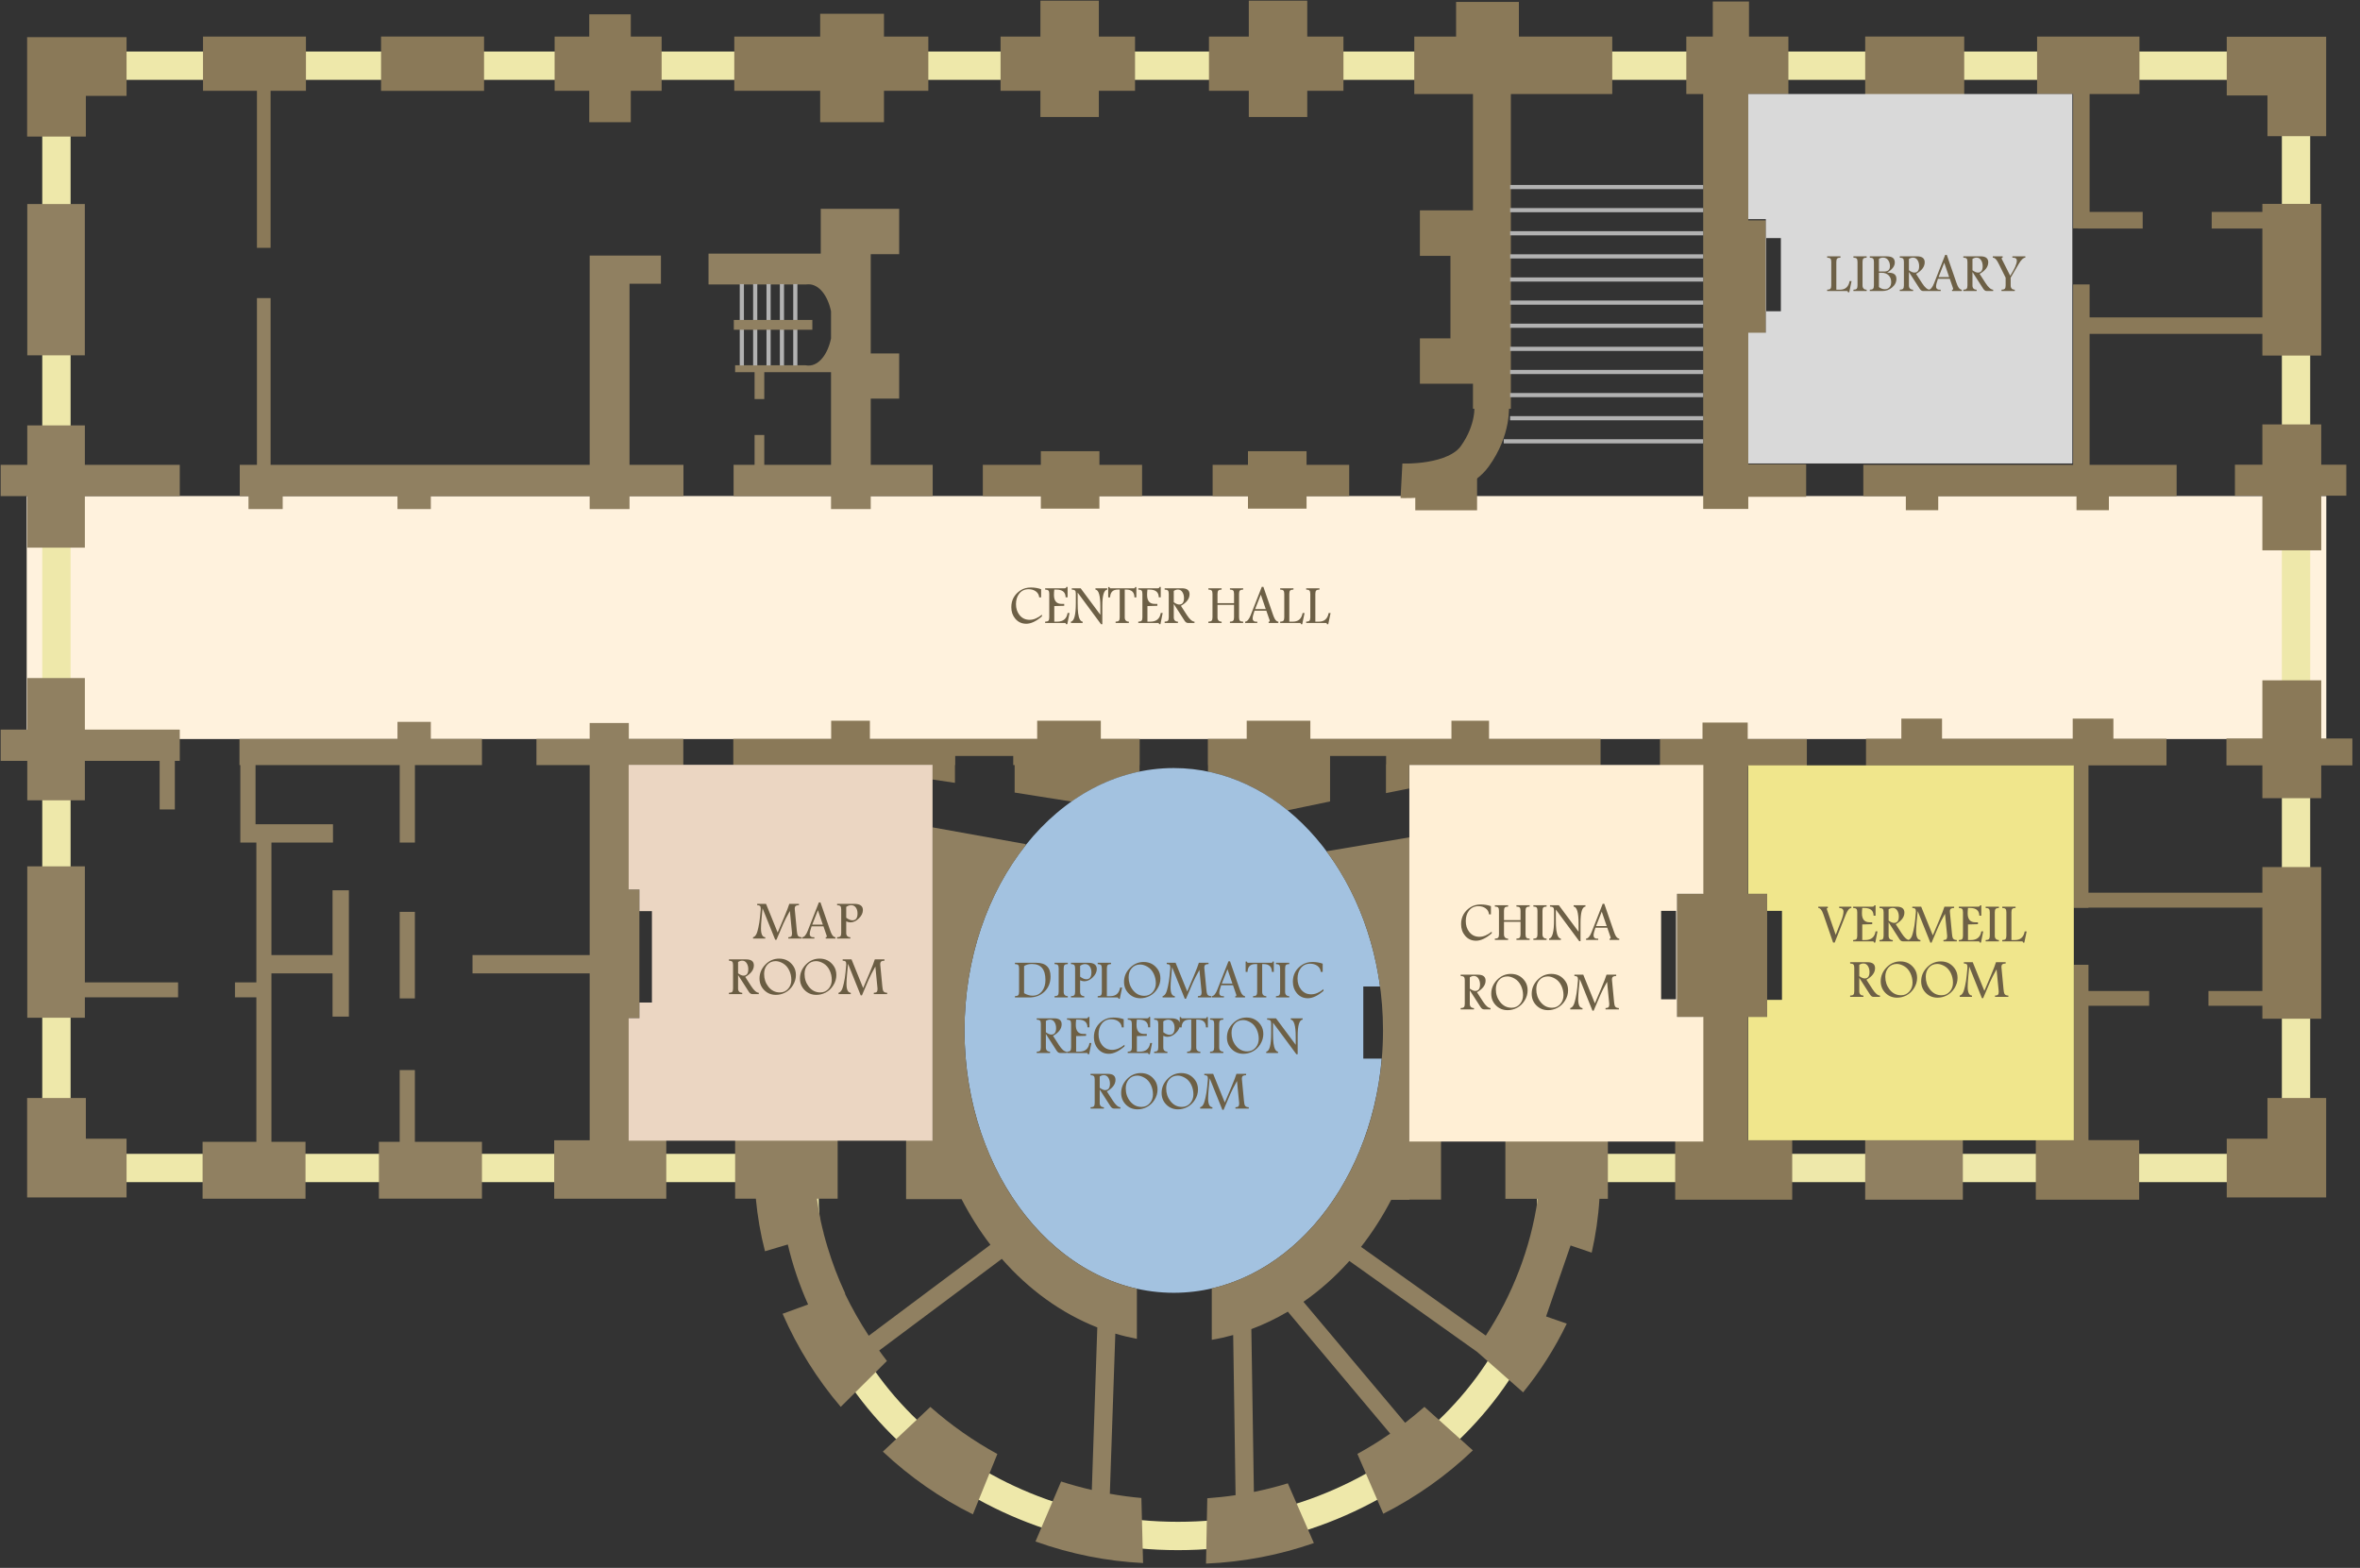 <?xml version="1.0" encoding="UTF-8" standalone="no"?>
<!-- Created with Inkscape (http://www.inkscape.org/) -->
<svg
   xmlns:dc="http://purl.org/dc/elements/1.1/"
   xmlns:cc="http://creativecommons.org/ns#"
   xmlns:rdf="http://www.w3.org/1999/02/22-rdf-syntax-ns#"
   xmlns:svg="http://www.w3.org/2000/svg"
   xmlns="http://www.w3.org/2000/svg"
   xmlns:sodipodi="http://sodipodi.sourceforge.net/DTD/sodipodi-0.dtd"
   xmlns:inkscape="http://www.inkscape.org/namespaces/inkscape"
   width="566.32"
   height="376.24"
   id="svg2591"
   sodipodi:version="0.32"
   inkscape:version="0.46"
   sodipodi:docname="LARGE SVG TASK FINAL.svg"
   inkscape:output_extension="org.inkscape.output.svg.inkscape"
   version="1.0">
  <rect width="100%" height="100%" fill="#333333" stroke="none"/>
  <defs
     id="defs2593">
    <inkscape:perspective
       sodipodi:type="inkscape:persp3d"
       inkscape:vp_x="0 : 526.18109 : 1"
       inkscape:vp_y="0 : 1000 : 0"
       inkscape:vp_z="744.09448 : 526.18109 : 1"
       inkscape:persp3d-origin="372.04724 : 350.78739 : 1"
       id="perspective2599" />
    <inkscape:perspective
       id="perspective2699"
       inkscape:persp3d-origin="372.04724 : 350.78739 : 1"
       inkscape:vp_z="744.09448 : 526.18109 : 1"
       inkscape:vp_y="0 : 1000 : 0"
       inkscape:vp_x="0 : 526.18109 : 1"
       sodipodi:type="inkscape:persp3d" />
  </defs>
  <sodipodi:namedview
     id="base"
     pagecolor="#ffffff"
     bordercolor="#666666"
     borderopacity="1.0"
     gridtolerance="10000"
     guidetolerance="10"
     objecttolerance="10"
     inkscape:pageopacity="0.0"
     inkscape:pageshadow="2"
     inkscape:zoom="0.98994949"
     inkscape:cx="409.65292"
     inkscape:cy="201.26929"
     inkscape:document-units="px"
     inkscape:current-layer="layer1"
     showgrid="false"
     inkscape:window-width="1020"
     inkscape:window-height="718"
     inkscape:window-x="0"
     inkscape:window-y="14" />
  <g
     inkscape:label="Layer 1"
     inkscape:groupmode="layer"
     id="layer1"
     transform="translate(-114.376,-354.656)">
    <rect
       style="opacity:1;fill:#fff2dd;fill-opacity:1;fill-rule:evenodd;stroke:none;stroke-width:1px;stroke-linecap:butt;stroke-linejoin:miter;stroke-opacity:1"
       id="rect2743"
       width="551.826"
       height="58.303"
       x="120.785"
       y="473.69" />
    <path
       style="opacity:1;fill:none;fill-opacity:1;fill-rule:evenodd;stroke:#eee8aa;stroke-width:6.8;stroke-linecap:butt;stroke-linejoin:miter;stroke-miterlimit:4;stroke-dasharray:none;stroke-opacity:1"
       d="M 127.916,370.422 L 127.916,634.929 L 307.78,634.929 C 307.575,637.175 307.442,639.428 307.442,641.722 C 307.442,686.706 347.599,723.234 397.053,723.234 C 446.508,723.234 486.631,686.706 486.631,641.722 C 486.631,639.428 486.497,637.175 486.293,634.929 L 665.346,634.929 L 665.346,370.422 L 127.916,370.422 z"
       id="rect2705" />
    <path
       style="opacity:1;fill:#8a7958;fill-opacity:1;fill-rule:evenodd;stroke:none;stroke-width:1px;stroke-linecap:butt;stroke-linejoin:miter;stroke-opacity:1"
       d="M 120.887,363.571 L 120.887,387.43 L 134.978,387.43 L 134.978,377.663 L 144.743,377.663 L 144.743,363.571 L 120.887,363.571 z"
       id="rect3484" />
    <path
       id="path3489"
       d="M 120.887,641.996 L 120.887,618.137 L 134.978,618.137 L 134.978,627.903 L 144.743,627.903 L 144.743,641.996 L 120.887,641.996 z"
       style="opacity:1;fill:#908061;fill-opacity:1;fill-rule:evenodd;stroke:none;stroke-width:1px;stroke-linecap:butt;stroke-linejoin:miter;stroke-opacity:1" />
    <path
       style="opacity:1;fill:#8a7958;fill-opacity:1;fill-rule:evenodd;stroke:none;stroke-width:1px;stroke-linecap:butt;stroke-linejoin:miter;stroke-opacity:1"
       d="M 672.577,641.996 L 648.722,641.996 L 648.722,627.903 L 658.487,627.903 L 658.487,618.137 L 672.577,618.137 L 672.577,641.996 z"
       id="path3491" />
    <path
       id="path3493"
       d="M 672.577,363.472 L 672.577,387.331 L 658.487,387.331 L 658.487,377.565 L 648.722,377.565 L 648.722,363.472 L 672.577,363.472 z"
       style="opacity:1;fill:#8a7958;fill-opacity:1;fill-rule:evenodd;stroke:none;stroke-width:1px;stroke-linecap:butt;stroke-linejoin:miter;stroke-opacity:1" />
    <path
       style="opacity:1;fill:#8a7958;fill-opacity:1;fill-rule:evenodd;stroke:none;stroke-width:1px;stroke-linecap:butt;stroke-linejoin:miter;stroke-opacity:1"
       d="M 163.091,363.433 L 163.091,376.444 L 176.033,376.444 L 176.033,414.125 L 179.31,414.125 L 179.31,376.444 L 187.792,376.444 L 187.792,363.433 L 163.091,363.433 z"
       id="rect3495" />
    <rect
       y="363.424"
       x="205.816"
       height="13.035"
       width="24.715"
       id="rect3499"
       style="opacity:1;fill:#8a7958;fill-opacity:1;fill-rule:evenodd;stroke:none;stroke-width:1px;stroke-linecap:butt;stroke-linejoin:miter;stroke-opacity:1" />
    <path
       style="opacity:1;fill:#8a7958;fill-opacity:1;fill-rule:evenodd;stroke:none;stroke-width:1px;stroke-linecap:butt;stroke-linejoin:miter;stroke-opacity:1"
       d="M 255.777,358.094 L 255.777,363.433 L 247.465,363.433 L 247.465,376.444 L 255.777,376.444 L 255.777,383.98 L 265.745,383.98 L 265.745,376.444 L 273.145,376.444 L 273.145,363.433 L 265.745,363.433 L 265.745,358.094 L 255.777,358.094 z"
       id="rect3501" />
    <path
       style="opacity:1;fill:#8a7958;fill-opacity:1;fill-rule:evenodd;stroke:none;stroke-width:1px;stroke-linecap:butt;stroke-linejoin:miter;stroke-opacity:1"
       d="M 311.193,357.959 L 311.193,363.433 L 290.581,363.433 L 290.581,376.444 L 311.193,376.444 L 311.193,383.98 L 326.5,383.98 L 326.5,376.444 L 337.144,376.444 L 337.144,363.433 L 326.5,363.433 L 326.5,357.959 L 311.193,357.959 z"
       id="rect3507" />
    <path
       style="opacity:1;fill:#8a7958;fill-opacity:1;fill-rule:evenodd;stroke:none;stroke-width:1px;stroke-linecap:butt;stroke-linejoin:miter;stroke-opacity:1"
       d="M 364.04,354.816 L 364.04,363.433 L 354.478,363.433 L 354.478,376.444 L 364.04,376.444 L 364.04,382.73 L 378.063,382.73 L 378.063,376.444 L 386.747,376.444 L 386.747,363.433 L 378.063,363.433 L 378.063,354.816 L 364.04,354.816 z"
       id="rect3514" />
    <path
       id="path3539"
       d="M 414.05,354.816 L 414.05,363.433 L 404.487,363.433 L 404.487,376.444 L 414.05,376.444 L 414.05,382.73 L 428.073,382.73 L 428.073,376.444 L 436.757,376.444 L 436.757,363.433 L 428.073,363.433 L 428.073,354.816 L 414.05,354.816 z"
       style="opacity:1;fill:#8a7958;fill-opacity:1;fill-rule:evenodd;stroke:none;stroke-width:1px;stroke-linecap:butt;stroke-linejoin:miter;stroke-opacity:1" />
    <rect
       y="-134.729"
       x="403.617"
       height="13.806"
       width="36.305"
       id="rect3541"
       style="opacity:1;fill:#908061;fill-opacity:1;fill-rule:evenodd;stroke:none;stroke-width:1px;stroke-linecap:butt;stroke-linejoin:miter;stroke-opacity:1"
       transform="matrix(0,1,-1,0,0,0)" />
    <path
       style="opacity:1;fill:#908061;fill-opacity:1;fill-rule:evenodd;stroke:none;stroke-width:1px;stroke-linecap:butt;stroke-linejoin:miter;stroke-opacity:1"
       d="M 120.921,456.739 L 120.921,466.202 L 114.535,466.202 L 114.535,473.704 L 120.921,473.704 L 120.921,486.073 L 134.741,486.073 L 134.741,473.704 L 157.516,473.704 L 157.516,466.202 L 134.741,466.202 L 134.741,456.739 L 120.921,456.739 z"
       id="rect3543" />
    <path
       style="opacity:1;fill:#908061;fill-opacity:1;fill-rule:evenodd;stroke:none;stroke-width:1px;stroke-linecap:butt;stroke-linejoin:miter;stroke-opacity:1"
       d="M 255.878,415.983 L 255.878,422.742 L 255.878,466.202 L 179.31,466.202 L 179.31,426.189 L 176.033,426.189 L 176.033,466.202 L 171.91,466.202 L 171.91,473.704 L 174.005,473.704 L 174.005,476.813 L 182.216,476.813 L 182.216,473.704 L 209.755,473.704 L 209.755,476.813 L 217.763,476.813 L 217.763,473.704 L 255.878,473.704 L 255.878,476.813 L 265.441,476.813 L 265.441,473.704 L 278.383,473.704 L 278.383,466.202 L 265.441,466.202 L 265.441,422.742 L 272.976,422.742 L 272.976,415.983 L 265.441,415.983 L 255.878,415.983 z"
       id="rect3550" />
    <path
       style="opacity:1;fill:#8a7958;fill-opacity:1;fill-rule:evenodd;stroke:none;stroke-width:1px;stroke-linecap:butt;stroke-linejoin:miter;stroke-opacity:1"
       d="M 463.789,355.12 L 463.789,363.433 L 453.753,363.433 L 453.753,377.221 L 467.843,377.221 L 467.843,405.135 L 463.417,405.135 L 455.105,405.135 L 455.105,416.051 L 462.437,416.051 L 462.437,435.854 L 455.105,435.854 L 455.105,446.736 L 463.417,446.736 L 467.843,446.736 L 467.843,452.751 L 476.933,452.751 L 476.933,377.221 L 501.262,377.221 L 501.262,363.433 L 478.859,363.433 L 478.859,355.12 L 463.789,355.12 z"
       id="rect3565" />
    <path
       style="opacity:1;fill:#908061;fill-opacity:1;fill-rule:evenodd;stroke:none;stroke-width:1px;stroke-linecap:butt;stroke-linejoin:miter;stroke-opacity:1"
       d="M 311.328,404.764 L 311.328,415.51 L 284.397,415.51 L 284.397,422.911 L 307.814,422.911 C 308.006,422.878 308.224,422.877 308.422,422.877 C 310.918,422.877 313.013,425.582 313.795,429.366 L 313.795,435.854 C 313.013,439.647 310.918,442.377 308.422,442.377 C 308.189,442.377 307.938,442.355 307.712,442.309 L 290.784,442.309 L 290.784,443.965 L 295.447,443.965 L 295.447,450.42 L 297.778,450.42 L 297.778,443.965 L 313.795,443.965 L 313.795,466.202 L 297.778,466.202 L 297.778,459.037 L 295.447,459.037 L 295.447,466.202 L 290.412,466.202 L 290.412,473.704 L 313.795,473.704 L 313.795,476.813 L 323.323,476.813 L 323.323,473.704 L 338.191,473.704 L 338.191,466.202 L 323.323,466.202 L 323.323,450.318 L 330.149,450.318 L 330.149,439.47 L 323.323,439.47 L 323.323,415.645 L 330.149,415.645 L 330.149,404.764 L 311.328,404.764 z"
       id="rect3577" />
    <path
       style="opacity:1;fill:#8a7958;fill-opacity:1;fill-rule:evenodd;stroke:none;stroke-width:1px;stroke-linecap:butt;stroke-linejoin:miter;stroke-opacity:1"
       d="M 364.142,462.923 L 364.142,466.202 L 350.22,466.202 L 350.22,473.704 L 364.142,473.704 L 364.142,476.712 L 378.198,476.712 L 378.198,473.704 L 388.437,473.704 L 388.437,466.202 L 378.198,466.202 L 378.198,462.923 L 364.142,462.923 z"
       id="rect3603" />
    <path
       style="opacity:1;fill:#8a7958;fill-opacity:1;fill-rule:evenodd;stroke:none;stroke-width:1px;stroke-linecap:butt;stroke-linejoin:miter;stroke-opacity:1"
       d="M 413.847,462.923 L 413.847,466.202 L 405.366,466.202 L 405.366,473.704 L 413.847,473.704 L 413.847,476.712 L 427.904,476.712 L 427.904,473.704 L 438.142,473.704 L 438.142,466.202 L 427.904,466.202 L 427.904,462.923 L 413.847,462.923 z"
       id="rect3607" />
    <path
       style="fill:none;fill-opacity:1;fill-rule:evenodd;stroke:#8a7958;stroke-width:8.3;stroke-linecap:butt;stroke-linejoin:miter;stroke-miterlimit:4;stroke-dasharray:none;stroke-opacity:1"
       d="M 472.309,451.869 C 472.309,451.869 472.933,457.703 468.251,464.182 C 463.541,470.699 450.683,470.021 450.683,470.021"
       id="path3624"
       sodipodi:nodetypes="csc" />
    <rect
       y="-468.822"
       x="468.894"
       height="14.827"
       width="8.212"
       id="rect3627"
       style="opacity:1;fill:#8a7958;fill-opacity:1;fill-rule:evenodd;stroke:none;stroke-width:1px;stroke-linecap:butt;stroke-linejoin:miter;stroke-opacity:1"
       transform="matrix(0,1,-1,0,0,0)" />
    <path
       style="opacity:1;fill:#8a7958;fill-opacity:1;fill-rule:evenodd;stroke:none;stroke-width:1px;stroke-linecap:butt;stroke-linejoin:miter;stroke-opacity:1"
       d="M 525.388,355.018 L 525.388,363.433 L 519.035,363.433 L 519.035,377.221 L 523.09,377.221 L 523.09,476.779 L 533.903,476.779 L 533.903,473.873 L 547.791,473.873 L 547.791,466.066 L 533.903,466.066 L 533.903,434.874 L 538.127,434.874 L 538.127,407.535 L 533.903,407.535 L 533.903,377.221 L 543.533,377.221 L 543.533,363.433 L 534.072,363.433 L 534.072,355.018 L 525.388,355.018 z"
       id="rect3629" />
    <path
       style="fill:#b2b2b2;fill-opacity:1;fill-rule:evenodd;stroke:#b2b2b2;stroke-width:1px;stroke-linecap:butt;stroke-linejoin:miter;stroke-opacity:1"
       d="M 476.75,399.536 L 523.09,399.536"
       id="path3639" />
    <path
       id="path3641"
       d="M 476.75,405.083 L 523.09,405.083"
       style="fill:#b2b2b2;fill-opacity:1;fill-rule:evenodd;stroke:#b2b2b2;stroke-width:1px;stroke-linecap:butt;stroke-linejoin:miter;stroke-opacity:1" />
    <path
       style="fill:#b2b2b2;fill-opacity:1;fill-rule:evenodd;stroke:#b2b2b2;stroke-width:1px;stroke-linecap:butt;stroke-linejoin:miter;stroke-opacity:1"
       d="M 476.75,410.631 L 523.09,410.631"
       id="path3643" />
    <path
       id="path3645"
       d="M 476.75,416.178 L 523.09,416.178"
       style="fill:#b2b2b2;fill-opacity:1;fill-rule:evenodd;stroke:#b2b2b2;stroke-width:1px;stroke-linecap:butt;stroke-linejoin:miter;stroke-opacity:1" />
    <path
       style="fill:#b2b2b2;fill-opacity:1;fill-rule:evenodd;stroke:#b2b2b2;stroke-width:1px;stroke-linecap:butt;stroke-linejoin:miter;stroke-opacity:1"
       d="M 476.75,421.726 L 523.09,421.726"
       id="path3647" />
    <path
       id="path3649"
       d="M 476.75,427.273 L 523.09,427.273"
       style="fill:#b2b2b2;fill-opacity:1;fill-rule:evenodd;stroke:#b2b2b2;stroke-width:1px;stroke-linecap:butt;stroke-linejoin:miter;stroke-opacity:1" />
    <path
       style="fill:#b2b2b2;fill-opacity:1;fill-rule:evenodd;stroke:#b2b2b2;stroke-width:1px;stroke-linecap:butt;stroke-linejoin:miter;stroke-opacity:1"
       d="M 476.75,432.821 L 523.09,432.821"
       id="path3651" />
    <path
       id="path3653"
       d="M 476.75,438.368 L 523.09,438.368"
       style="fill:#b2b2b2;fill-opacity:1;fill-rule:evenodd;stroke:#b2b2b2;stroke-width:1px;stroke-linecap:butt;stroke-linejoin:miter;stroke-opacity:1" />
    <path
       style="fill:#b2b2b2;fill-opacity:1;fill-rule:evenodd;stroke:#b2b2b2;stroke-width:1px;stroke-linecap:butt;stroke-linejoin:miter;stroke-opacity:1"
       d="M 476.75,443.916 L 523.09,443.916"
       id="path3655" />
    <path
       id="path3657"
       d="M 476.75,449.463 L 523.09,449.463"
       style="fill:#b2b2b2;fill-opacity:1;fill-rule:evenodd;stroke:#b2b2b2;stroke-width:1px;stroke-linecap:butt;stroke-linejoin:miter;stroke-opacity:1" />
    <path
       style="fill:#b2b2b2;fill-opacity:1;fill-rule:evenodd;stroke:#b2b2b2;stroke-width:1px;stroke-linecap:butt;stroke-linejoin:miter;stroke-opacity:1"
       d="M 476.75,455.011 L 523.09,455.011"
       id="path3659" />
    <path
       id="path3661"
       d="M 475.222,460.558 L 523.073,460.558"
       style="fill:#b2b2b2;fill-opacity:1;fill-rule:evenodd;stroke:#b2b2b2;stroke-width:1px;stroke-linecap:butt;stroke-linejoin:miter;stroke-opacity:1" />
    <rect
       style="opacity:1;fill:#8a7958;fill-opacity:1;fill-rule:evenodd;stroke:none;stroke-width:1px;stroke-linecap:butt;stroke-linejoin:miter;stroke-opacity:1"
       id="rect3663"
       width="23.759"
       height="14"
       x="561.96"
       y="363.424" />
    <path
       style="opacity:1;fill:#8a7958;fill-opacity:1;fill-rule:evenodd;stroke:none;stroke-width:1px;stroke-linecap:butt;stroke-linejoin:miter;stroke-opacity:1"
       d="M 603.206,363.433 L 603.206,377.221 L 611.857,377.221 L 611.857,409.461 L 613.039,409.461 L 613.039,409.495 L 628.549,409.495 L 628.549,405.507 L 615.81,405.507 L 615.81,377.221 L 627.772,377.221 L 627.772,363.433 L 603.206,363.433 z"
       id="rect3665" />
    <path
       style="opacity:1;fill:#8a7958;fill-opacity:1;fill-rule:evenodd;stroke:none;stroke-width:1px;stroke-linecap:butt;stroke-linejoin:miter;stroke-opacity:1"
       d="M 657.27,403.581 L 657.27,405.507 L 645.106,405.507 L 645.106,409.495 L 657.27,409.495 L 657.27,430.819 L 615.81,430.819 L 615.81,422.911 L 611.857,422.911 L 611.857,466.202 L 561.509,466.202 L 561.509,473.704 L 571.714,473.704 L 571.714,477.083 L 579.486,477.083 L 579.486,473.704 L 612.668,473.704 L 612.668,477.083 L 620.439,477.083 L 620.439,473.704 L 636.692,473.704 L 636.692,466.202 L 615.81,466.202 L 615.81,434.773 L 657.27,434.773 L 657.27,439.977 L 671.395,439.977 L 671.395,403.581 L 657.27,403.581 z"
       id="rect3667" />
    <path
       style="opacity:1;fill:#8a7958;fill-opacity:1;fill-rule:evenodd;stroke:none;stroke-width:1px;stroke-linecap:butt;stroke-linejoin:miter;stroke-opacity:1"
       d="M 657.27,456.503 L 657.27,466.168 L 650.681,466.168 L 650.681,473.602 L 657.27,473.602 L 657.27,486.715 L 671.395,486.715 L 671.395,473.602 L 677.409,473.602 L 677.409,466.168 L 671.395,466.168 L 671.395,456.503 L 657.27,456.503 z"
       id="rect3669" />
    <path
       style="opacity:1;fill:#d9d9d9;fill-opacity:1;fill-rule:evenodd;stroke:none;stroke-width:1px;stroke-linecap:butt;stroke-linejoin:miter;stroke-opacity:1"
       d="M 533.903,377.217 L 533.903,407.24 L 538.116,407.24 L 538.116,434.5 L 533.903,434.5 L 533.903,465.871 L 611.664,465.871 L 611.664,377.217 L 533.903,377.217 z M 538.217,411.789 L 541.723,411.789 L 541.723,429.344 L 538.217,429.344 L 538.217,411.789 z"
       id="rect2577" />
    <path
       style="opacity:1;fill:#8a7958;fill-opacity:1;fill-rule:evenodd;stroke:none;stroke-width:1px;stroke-linecap:butt;stroke-linejoin:miter;stroke-opacity:1"
       d="M 657.27,517.907 L 657.27,531.864 L 648.654,531.864 L 648.654,538.318 L 657.27,538.318 L 657.27,546.192 L 671.395,546.192 L 671.395,538.318 L 678.862,538.318 L 678.862,531.864 L 671.395,531.864 L 671.395,517.907 L 657.27,517.907 z"
       id="rect2582" />
    <path
       style="opacity:1;fill:#8a7958;fill-opacity:1;fill-rule:evenodd;stroke:none;stroke-width:1px;stroke-linecap:butt;stroke-linejoin:miter;stroke-opacity:1"
       d="M 570.633,527.099 L 570.633,531.931 L 562.152,531.931 L 562.152,538.318 L 611.958,538.318 L 611.958,572.518 L 615.54,572.518 L 615.54,572.451 L 657.27,572.451 L 657.27,592.457 L 644.329,592.457 L 644.329,596.005 L 657.27,596.005 L 657.27,599.114 L 671.395,599.114 L 671.395,562.718 L 657.27,562.718 L 657.27,568.868 L 615.54,568.868 L 615.54,538.318 L 634.259,538.318 L 634.259,531.931 L 621.521,531.931 L 621.521,527.099 L 611.755,527.099 L 611.755,531.931 L 580.398,531.931 L 580.398,527.099 L 570.633,527.099 z"
       id="rect2586" />
    <path
       style="opacity:1;fill:#8a7958;fill-opacity:1;fill-rule:evenodd;stroke:none;stroke-width:1px;stroke-linecap:butt;stroke-linejoin:miter;stroke-opacity:1"
       d="M 611.958,586.171 L 611.958,628.245 L 602.902,628.245 L 602.902,642.54 L 627.704,642.54 L 627.704,628.245 L 615.54,628.245 L 615.54,596.005 L 630.103,596.005 L 630.103,592.457 L 615.54,592.457 L 615.54,586.171 L 611.958,586.171 z"
       id="rect2592" />
    <rect
       y="628.257"
       x="561.958"
       height="14.28"
       width="23.436"
       id="rect2606"
       style="opacity:1;fill:#908061;fill-opacity:1;fill-rule:evenodd;stroke:none;stroke-width:1px;stroke-linecap:butt;stroke-linejoin:miter;stroke-opacity:1" />
    <path
       style="opacity:1;fill:#8a7958;fill-opacity:1;fill-rule:evenodd;stroke:none;stroke-width:1px;stroke-linecap:butt;stroke-linejoin:miter;stroke-opacity:1"
       d="M 522.921,528.045 L 522.921,531.999 L 512.717,531.999 L 512.717,538.454 L 522.921,538.454 L 522.921,569.139 L 516.805,569.139 L 516.805,598.675 L 522.921,598.675 L 522.921,628.245 L 516.366,628.245 L 516.366,642.54 L 544.446,642.54 L 544.446,628.245 L 533.768,628.245 L 533.768,598.675 L 538.431,598.675 L 538.431,569.139 L 533.768,569.139 L 533.768,538.454 L 547.96,538.454 L 547.96,531.999 L 533.768,531.999 L 533.768,528.045 L 522.921,528.045 z"
       id="rect2608" />
    <path
       style="opacity:1;fill:#f0e68c;fill-opacity:1;fill-rule:evenodd;stroke:none;stroke-width:1px;stroke-linecap:butt;stroke-linejoin:miter;stroke-opacity:1"
       d="M 533.869,538.318 L 533.869,569.139 L 538.437,569.139 L 538.437,573.228 L 541.989,573.228 L 541.989,594.586 L 538.437,594.586 L 538.437,598.675 L 533.869,598.675 L 533.869,628.279 L 612.021,628.279 L 612.021,538.318 L 533.869,538.318 z"
       id="rect2616" />
    <path
       style="opacity:1;fill:#908061;fill-opacity:1;fill-rule:evenodd;stroke:none;stroke-width:1px;stroke-linecap:butt;stroke-linejoin:miter;stroke-opacity:1"
       d="M 120.921,517.366 L 120.921,529.735 L 114.535,529.735 L 114.535,537.237 L 120.921,537.237 L 120.921,546.699 L 134.741,546.699 L 134.741,537.237 L 152.684,537.237 L 152.684,548.896 L 156.333,548.896 L 156.333,537.237 L 157.516,537.237 L 157.516,529.735 L 134.741,529.735 L 134.741,517.366 L 120.921,517.366 z"
       id="path2621" />
    <path
       style="opacity:1;fill:#908061;fill-opacity:1;fill-rule:evenodd;stroke:none;stroke-width:1px;stroke-linecap:butt;stroke-linejoin:miter;stroke-opacity:1"
       d="M 120.921,562.549 L 120.921,598.878 L 134.741,598.878 L 134.741,593.978 L 157.11,593.978 L 157.11,590.395 L 134.741,590.395 L 134.741,562.549 L 120.921,562.549 z"
       id="rect2625" />
    <path
       style="opacity:1;fill:#908061;fill-opacity:1;fill-rule:evenodd;stroke:none;stroke-width:1px;stroke-linecap:butt;stroke-linejoin:miter;stroke-opacity:1"
       d="M 209.755,527.876 L 209.755,531.965 L 171.843,531.965 L 171.843,538.251 L 172.045,538.251 L 172.045,556.838 L 175.695,556.838 L 175.897,556.838 L 175.897,590.395 L 170.761,590.395 L 170.761,593.978 L 175.897,593.978 L 175.897,628.65 L 162.99,628.65 L 162.99,642.303 L 187.69,642.303 L 187.69,628.65 L 179.513,628.65 L 179.513,588.233 L 194.178,588.233 L 194.178,598.607 L 198.097,598.607 L 198.097,568.294 L 194.178,568.294 L 194.178,583.839 L 179.513,583.839 L 179.513,556.838 L 194.279,556.838 L 194.279,552.444 L 175.695,552.444 L 175.695,538.251 L 210.296,538.251 L 210.296,556.838 L 213.945,556.838 L 213.945,538.251 L 230.029,538.251 L 230.029,531.965 L 217.763,531.965 L 217.763,527.876 L 209.755,527.876 z"
       id="rect2629" />
    <rect
       y="-213.933"
       x="573.472"
       height="3.644"
       width="20.767"
       id="rect2639"
       style="opacity:1;fill:#908061;fill-opacity:1;fill-rule:evenodd;stroke:none;stroke-width:1px;stroke-linecap:butt;stroke-linejoin:miter;stroke-opacity:1"
       transform="matrix(0,1,-1,0,0,0)" />
    <path
       style="opacity:1;fill:#908061;fill-opacity:1;fill-rule:evenodd;stroke:none;stroke-width:1px;stroke-linecap:butt;stroke-linejoin:miter;stroke-opacity:1"
       d="M 255.878,528.146 L 255.878,531.965 L 243.106,531.965 L 243.106,538.251 L 255.878,538.251 L 255.878,583.839 L 227.765,583.839 L 227.765,588.233 L 255.878,588.233 L 255.878,628.279 L 247.363,628.279 L 247.363,642.303 L 274.26,642.303 L 274.26,628.279 L 265.272,628.279 L 265.272,598.979 L 267.806,598.979 L 267.806,568.091 L 265.272,568.091 L 265.272,538.251 L 278.349,538.251 L 278.349,531.965 L 265.272,531.965 L 265.272,528.146 L 255.878,528.146 z"
       id="rect2653" />
    <rect
       transform="matrix(0,1,-1,0,0,0)"
       style="opacity:1;fill:#908061;fill-opacity:1;fill-rule:evenodd;stroke:none;stroke-width:1px;stroke-linecap:butt;stroke-linejoin:miter;stroke-opacity:1"
       id="rect2659"
       width="13.637"
       height="24.728"
       x="628.651"
       y="-230.029" />
    <rect
       transform="matrix(0,1,-1,0,0,0)"
       style="opacity:1;fill:#908061;fill-opacity:1;fill-rule:evenodd;stroke:none;stroke-width:1px;stroke-linecap:butt;stroke-linejoin:miter;stroke-opacity:1"
       id="rect2663"
       width="20.767"
       height="3.644"
       x="611.432"
       y="-213.933" />
    <path
       style="opacity:1;fill:#8a7958;fill-opacity:1;fill-rule:evenodd;stroke:none;stroke-width:1px;stroke-linecap:butt;stroke-linejoin:miter;stroke-opacity:1"
       d="M 313.828,527.606 L 313.828,531.965 L 290.344,531.965 L 290.344,538.251 L 338.09,538.251 L 338.09,541.698 L 343.53,542.509 L 343.53,538.251 L 343.597,538.251 L 343.597,536.054 L 357.519,536.054 L 357.519,538.251 L 357.857,538.251 L 357.857,544.841 L 371.508,547.004 C 376.485,543.497 381.989,541.013 387.829,539.805 L 387.829,538.251 L 387.862,538.251 L 387.862,531.965 L 378.536,531.965 L 378.536,527.606 L 363.263,527.606 L 363.263,531.965 L 323.121,531.965 L 323.121,527.606 L 313.828,527.606 z"
       id="rect2665" />
    <path
       style="opacity:1;fill:#8a7958;fill-opacity:1;fill-rule:evenodd;stroke:none;stroke-width:1px;stroke-linecap:butt;stroke-linejoin:miter;stroke-opacity:1"
       d="M 413.543,527.606 L 413.543,531.965 L 404.217,531.965 L 404.217,538.251 L 404.251,538.251 L 404.251,539.805 C 411.199,541.243 417.665,544.47 423.342,549.099 L 433.547,546.97 L 433.547,538.251 L 433.547,537.44 L 433.547,536.054 L 446.995,536.054 L 446.995,538.082 L 446.961,538.082 L 446.961,544.976 L 452.537,543.861 L 452.537,538.251 L 498.457,538.251 L 498.457,531.965 L 471.696,531.965 L 471.696,527.606 L 462.674,527.606 L 462.674,531.965 L 428.816,531.965 L 428.816,527.606 L 413.543,527.606 z"
       id="path2692" />
    <path
       id="path2700"
       d="M 305.225,442.341 L 305.225,422.821"
       style="fill:#b2b2b2;fill-opacity:1;fill-rule:evenodd;stroke:#b2b2b2;stroke-width:1px;stroke-linecap:butt;stroke-linejoin:miter;stroke-opacity:1" />
    <path
       style="fill:#b2b2b2;fill-opacity:1;fill-rule:evenodd;stroke:#b2b2b2;stroke-width:1px;stroke-linecap:butt;stroke-linejoin:miter;stroke-opacity:1"
       d="M 302.016,442.341 L 302.016,422.821"
       id="path2702" />
    <path
       id="path2704"
       d="M 298.808,442.341 L 298.808,422.821"
       style="fill:#b2b2b2;fill-opacity:1;fill-rule:evenodd;stroke:#b2b2b2;stroke-width:1px;stroke-linecap:butt;stroke-linejoin:miter;stroke-opacity:1" />
    <path
       style="fill:#b2b2b2;fill-opacity:1;fill-rule:evenodd;stroke:#b2b2b2;stroke-width:1px;stroke-linecap:butt;stroke-linejoin:miter;stroke-opacity:1"
       d="M 295.599,442.341 L 295.599,422.821"
       id="path2706" />
    <path
       id="path2708"
       d="M 292.391,442.341 L 292.391,422.821"
       style="fill:#b2b2b2;fill-opacity:1;fill-rule:evenodd;stroke:#b2b2b2;stroke-width:1px;stroke-linecap:butt;stroke-linejoin:miter;stroke-opacity:1" />
    <rect
       y="-309.311"
       x="431.429"
       height="18.842"
       width="2.356"
       id="rect3596"
       style="opacity:1;fill:#908061;fill-opacity:1;fill-rule:evenodd;stroke:none;stroke-width:1px;stroke-linecap:butt;stroke-linejoin:miter;stroke-opacity:1"
       transform="matrix(0,1,-1,0,0,0)" />
    <path
       style="opacity:1;fill:#a3c2e0;fill-opacity:1;fill-rule:nonzero;stroke:none;stroke-width:8.2;stroke-linecap:round;stroke-linejoin:round;stroke-miterlimit:4;stroke-dasharray:none;stroke-dashoffset:0;stroke-opacity:1"
       d="M 396.04,538.961 C 368.328,538.961 345.828,567.169 345.828,601.919 C 345.828,636.67 368.328,664.878 396.04,664.878 C 421.926,664.878 443.25,640.246 445.948,608.678 L 441.521,608.678 L 441.521,591.375 L 445.542,591.375 C 441.539,561.638 420.887,538.961 396.04,538.961 z"
       id="path2712" />
    <path
       style="opacity:1;fill:#908061;fill-opacity:1;fill-rule:nonzero;stroke:none;stroke-width:8.2;stroke-linecap:round;stroke-linejoin:round;stroke-miterlimit:4;stroke-dasharray:none;stroke-dashoffset:0;stroke-opacity:1"
       d="M 338.157,553.188 L 338.157,628.245 L 331.805,628.245 L 331.805,642.405 L 345.118,642.405 C 347.141,646.317 349.454,649.979 352.045,653.354 L 322.85,675.185 C 320.75,671.991 318.857,668.657 317.174,665.182 L 317.174,664.979 C 315.507,661.416 314.094,657.703 312.95,653.895 C 312.633,652.836 312.313,651.76 312.038,650.684 C 312.032,650.663 312.043,650.638 312.038,650.617 C 311.788,649.642 311.542,648.665 311.328,647.677 C 311.301,647.553 311.286,647.429 311.26,647.305 C 310.911,645.652 310.659,643.989 310.416,642.303 L 315.383,642.303 L 315.383,628.279 L 290.784,628.279 L 290.784,642.303 L 295.751,642.303 C 296.159,646.61 296.885,650.816 297.947,654.909 L 303.421,653.286 C 304.588,658.28 306.238,663.068 308.287,667.683 L 302.171,669.913 C 305.78,678.17 310.523,685.685 316.126,692.251 L 327.209,681.234 C 326.564,680.415 325.967,679.577 325.351,678.733 L 354.782,656.733 C 361.217,664.095 369.025,669.773 377.692,673.191 L 376.374,712.19 C 373.905,711.62 371.433,710.946 369.008,710.162 L 362.858,724.558 C 371.341,727.594 380.053,729.305 388.673,729.729 L 388.268,714.116 C 385.744,713.893 383.208,713.549 380.699,713.102 L 382.017,674.678 C 383.717,675.184 385.435,675.595 387.187,675.929 L 387.187,663.898 C 372.98,660.728 360.845,650.066 353.464,635.274 C 353.206,634.757 352.965,634.247 352.721,633.72 C 352.7,633.674 352.674,633.63 352.653,633.584 C 352.399,633.032 352.15,632.458 351.91,631.895 C 351.399,630.699 350.912,629.482 350.457,628.245 C 350.456,628.241 350.424,628.248 350.423,628.245 C 347.473,620.232 345.828,611.32 345.828,601.919 C 345.828,584.592 351.45,568.901 360.492,557.514 L 360.492,557.209 L 338.157,553.188 z M 452.604,555.587 L 432.668,558.933 C 441.072,570.188 446.252,585.297 446.252,601.919 C 446.252,611.379 444.578,620.361 441.589,628.414 L 441.555,628.414 C 441.117,629.593 440.662,630.755 440.169,631.895 C 439.864,632.603 439.55,633.298 439.223,633.99 C 438.983,634.498 438.731,635.012 438.48,635.511 C 438.435,635.6 438.39,635.692 438.345,635.781 C 438.092,636.276 437.831,636.748 437.568,637.234 C 437.328,637.677 437.072,638.118 436.824,638.552 C 436.767,638.652 436.707,638.752 436.655,638.856 C 436.64,638.888 436.639,638.928 436.621,638.958 C 436.568,639.05 436.506,639.137 436.453,639.228 C 436.206,639.647 435.964,640.068 435.709,640.478 C 435.68,640.526 435.637,640.566 435.608,640.614 C 435.552,640.704 435.495,640.794 435.439,640.884 C 435.153,641.339 434.856,641.791 434.56,642.236 C 434.502,642.324 434.45,642.418 434.391,642.506 C 434.377,642.527 434.371,642.553 434.358,642.574 C 427.02,653.451 416.79,661.15 405.163,663.83 L 405.163,676.165 C 406.895,675.876 408.617,675.477 410.299,675.016 L 410.873,713.44 C 408.627,713.78 406.36,714.016 404.082,714.184 L 403.778,729.864 C 412.779,729.485 421.513,727.78 429.661,724.93 L 423.41,710.601 C 420.745,711.418 418.015,712.104 415.266,712.663 L 414.658,673.597 C 417.688,672.474 420.604,671.056 423.41,669.406 L 447.975,698.672 C 445.442,700.424 442.823,702.049 440.102,703.538 L 446.319,717.901 C 454.354,713.825 461.576,708.664 467.81,702.694 L 456.186,692.251 C 454.692,693.574 453.146,694.848 451.557,696.07 L 427.16,667.041 C 431.14,664.271 434.84,660.983 438.176,657.24 L 468.857,679.071 L 479.873,688.77 C 483.992,683.706 487.508,678.17 490.348,672.279 L 485.381,670.555 L 491.26,653.523 L 496.328,655.246 C 497.285,651.054 497.918,646.741 498.187,642.337 L 500.214,642.337 L 500.214,628.245 L 475.615,628.245 L 475.615,642.337 L 483.387,642.337 C 481.669,654.255 477.305,665.38 470.918,675.151 L 440.98,653.861 C 443.689,650.396 446.113,646.619 448.211,642.574 L 452.604,642.574 L 452.604,642.506 L 460.173,642.506 L 460.173,628.414 L 452.604,628.414 L 452.604,555.587 z M 401.209,664.54 C 400.669,664.609 400.133,664.661 399.588,664.709 C 400.13,664.658 400.672,664.613 401.209,664.54 z"
       id="path2722" />
    <path
       style="opacity:1;fill:#ebd6c2;fill-opacity:1;fill-rule:evenodd;stroke:none;stroke-width:1px;stroke-linecap:butt;stroke-linejoin:miter;stroke-opacity:1"
       d="M 265.238,538.183 L 265.238,568.091 L 267.806,568.091 L 267.806,573.295 L 270.814,573.295 L 270.814,595.228 L 267.806,595.228 L 267.806,598.979 L 265.238,598.979 L 265.238,628.38 L 338.157,628.38 L 338.157,538.183 L 265.238,538.183 z"
       id="rect2747" />
    <path
       style="opacity:1;fill:#ffefd5;fill-opacity:1;fill-rule:evenodd;stroke:none;stroke-width:1px;stroke-linecap:butt;stroke-linejoin:miter;stroke-opacity:1"
       d="M 452.57,538.217 L 452.57,628.583 L 523.124,628.583 L 523.124,598.675 L 516.805,598.675 L 516.805,569.139 L 523.124,569.139 L 523.124,538.217 L 452.57,538.217 z M 512.987,573.228 L 516.569,573.228 L 516.569,594.451 L 512.987,594.451 L 512.987,573.228 z"
       id="rect2752" />
    <path
       id="path2817"
       d="M 353.707,703.562 C 347.989,700.442 342.586,696.646 337.629,692.266 L 326.234,702.992 C 332.796,709.167 340.102,714.207 347.834,718.043 L 353.707,703.562 z"
       style="opacity:1;fill:#908061;fill-opacity:1;fill-rule:evenodd;stroke:none;stroke-width:1px;stroke-linecap:butt;stroke-linejoin:miter;stroke-opacity:1" />
    <path
       style="font-size:10px;font-style:normal;font-variant:normal;font-weight:normal;font-stretch:normal;text-align:start;line-height:125%;writing-mode:lr-tb;text-anchor:start;fill:#6d6046;fill-opacity:1;stroke:none;stroke-width:1px;stroke-linecap:butt;stroke-linejoin:miter;stroke-opacity:1;font-family:Andalus;-inkscape-font-specification:Andalus"
       d="M 558.687,422.107 L 558.128,424.795 L 557.822,424.795 C 557.818,424.591 557.724,424.489 557.542,424.489 L 552.832,424.489 L 552.832,424.177 C 553.218,424.172 553.48,424.096 553.616,423.949 C 553.753,423.801 553.821,423.532 553.821,423.142 L 553.821,417.513 C 553.821,417.122 553.753,416.854 553.616,416.709 C 553.48,416.563 553.218,416.486 552.832,416.478 L 552.832,416.165 L 556.027,416.165 L 556.027,416.478 C 555.632,416.486 555.367,416.561 555.233,416.702 C 555.098,416.843 555.031,417.113 555.031,417.513 L 555.031,424.177 L 555.877,424.177 C 557.191,424.177 557.972,423.487 558.219,422.107 L 558.687,422.107 z M 562.311,424.489 L 559.13,424.489 L 559.13,424.177 C 559.515,424.172 559.777,424.096 559.913,423.949 C 560.05,423.801 560.118,423.532 560.118,423.142 L 560.118,417.506 C 560.118,417.116 560.05,416.849 559.913,416.706 C 559.777,416.562 559.515,416.486 559.13,416.478 L 559.13,416.165 L 562.311,416.165 L 562.311,416.478 C 561.92,416.486 561.658,416.562 561.523,416.706 C 561.389,416.849 561.322,417.116 561.322,417.506 L 561.322,423.142 C 561.322,423.81 561.651,424.155 562.311,424.177 L 562.311,424.489 z M 569.447,421.56 C 569.447,422.38 569.091,423.083 568.38,423.669 C 567.708,424.216 566.953,424.489 566.116,424.489 L 563.065,424.489 L 563.065,424.177 C 563.451,424.172 563.712,424.096 563.849,423.949 C 563.986,423.801 564.054,423.532 564.054,423.142 L 564.054,417.506 C 564.054,417.116 563.986,416.849 563.849,416.706 C 563.712,416.562 563.451,416.486 563.065,416.478 L 563.065,416.165 L 567.001,416.165 C 567.638,416.165 568.115,416.252 568.432,416.426 C 568.853,416.656 569.063,417.059 569.063,417.636 C 569.063,418.53 568.449,419.339 567.222,420.064 C 567.912,420.072 568.419,420.155 568.744,420.311 C 569.213,420.541 569.447,420.957 569.447,421.56 L 569.447,421.56 z M 567.899,418.508 C 567.899,417.975 567.766,417.515 567.502,417.129 C 567.203,416.69 566.797,416.471 566.285,416.471 C 565.856,416.471 565.513,416.575 565.257,416.784 L 565.257,419.81 L 566.526,419.81 C 567.441,419.81 567.899,419.376 567.899,418.508 L 567.899,418.508 z M 568.198,422.354 C 568.198,421.673 567.99,421.129 567.573,420.721 C 567.157,420.313 566.606,420.109 565.921,420.109 L 565.257,420.109 L 565.257,423.539 C 565.704,423.89 566.17,424.066 566.656,424.066 C 567.142,424.066 567.526,423.899 567.808,423.565 C 568.068,423.257 568.198,422.853 568.198,422.354 L 568.198,422.354 z M 577.422,424.489 L 575.861,424.489 C 575.544,424.489 575.267,424.302 575.028,423.929 L 572.452,419.92 L 572.452,423.142 C 572.452,423.81 572.786,424.155 573.454,424.177 L 573.454,424.489 L 570.26,424.489 L 570.26,424.177 C 570.646,424.172 570.907,424.096 571.044,423.949 C 571.181,423.801 571.249,423.532 571.249,423.142 L 571.249,417.506 C 571.249,417.116 571.181,416.849 571.044,416.706 C 570.907,416.562 570.646,416.486 570.26,416.478 L 570.26,416.165 L 574.397,416.165 C 575.625,416.165 576.238,416.643 576.238,417.597 C 576.238,418.66 575.549,419.586 574.17,420.376 L 575.62,422.621 C 576.271,423.628 576.872,424.146 577.422,424.177 L 577.422,424.489 z M 574.905,418.521 C 574.905,418.005 574.794,417.554 574.573,417.168 C 574.308,416.703 573.936,416.471 573.454,416.471 C 573.098,416.471 572.765,416.58 572.452,416.797 L 572.452,419.51 C 572.96,419.879 573.396,420.064 573.76,420.064 C 574.523,420.064 574.905,419.55 574.905,418.521 L 574.905,418.521 z M 585.138,424.489 L 582.802,424.489 L 582.802,424.177 L 582.952,424.177 C 583.026,424.177 583.062,424.105 583.062,423.962 C 583.062,423.919 583.054,423.871 583.036,423.819 L 582.256,421.554 L 579.413,421.554 C 579.114,422.396 578.964,423.023 578.964,423.435 C 578.964,423.66 579.036,423.84 579.179,423.975 C 579.322,424.109 579.506,424.177 579.732,424.177 L 580.076,424.177 L 580.076,424.489 L 577.162,424.489 L 577.162,424.177 C 577.652,424.151 578.095,423.632 578.489,422.621 L 581.156,415.82 L 581.54,415.82 L 583.843,422.472 C 584.004,422.94 584.153,423.292 584.292,423.526 C 584.543,423.947 584.825,424.164 585.138,424.177 L 585.138,424.489 z M 582.113,421.157 L 580.929,417.695 L 579.563,421.157 L 582.113,421.157 z M 592.671,424.489 L 591.109,424.489 C 590.793,424.489 590.515,424.302 590.277,423.929 L 587.701,419.92 L 587.701,423.142 C 587.701,423.81 588.035,424.155 588.702,424.177 L 588.702,424.489 L 585.508,424.489 L 585.508,424.177 C 585.894,424.172 586.156,424.096 586.292,423.949 C 586.429,423.801 586.497,423.532 586.497,423.142 L 586.497,417.506 C 586.497,417.116 586.429,416.849 586.292,416.706 C 586.156,416.562 585.894,416.486 585.508,416.478 L 585.508,416.165 L 589.646,416.165 C 590.873,416.165 591.487,416.643 591.487,417.597 C 591.487,418.66 590.797,419.586 589.418,420.376 L 590.869,422.621 C 591.519,423.628 592.12,424.146 592.671,424.177 L 592.671,424.489 z M 590.153,418.521 C 590.153,418.005 590.043,417.554 589.821,417.168 C 589.557,416.703 589.184,416.471 588.702,416.471 C 588.347,416.471 588.013,416.58 587.701,416.797 L 587.701,419.51 C 588.208,419.879 588.644,420.064 589.008,420.064 C 589.772,420.064 590.153,419.55 590.153,418.521 L 590.153,418.521 z M 600.392,416.478 C 599.92,416.486 599.401,416.972 598.838,417.936 L 596.867,421.294 L 596.867,423.142 C 596.867,423.81 597.196,424.155 597.855,424.177 L 597.855,424.489 L 594.674,424.489 L 594.674,424.177 C 595.06,424.172 595.322,424.096 595.458,423.949 C 595.595,423.801 595.663,423.532 595.663,423.142 L 595.663,421.294 L 594.037,418.027 C 593.816,417.584 593.627,417.261 593.471,417.057 C 593.185,416.675 592.888,416.482 592.58,416.478 L 592.58,416.165 L 594.941,416.165 L 594.941,416.478 C 594.776,416.482 594.694,416.541 594.694,416.653 C 594.694,416.697 594.702,416.736 594.72,416.771 L 596.763,420.832 C 597.816,419.183 598.343,417.981 598.343,417.226 C 598.343,416.923 598.237,416.714 598.025,416.601 C 597.873,416.523 597.626,416.482 597.283,416.478 L 597.283,416.165 L 600.392,416.165 L 600.392,416.478 z"
       id="text3692" />
    <path
       style="font-size:10px;font-style:normal;font-variant:normal;font-weight:normal;font-stretch:normal;text-align:center;line-height:100%;writing-mode:lr-tb;text-anchor:middle;fill:#6d6046;fill-opacity:1;stroke:none;stroke-width:1px;stroke-linecap:butt;stroke-linejoin:miter;stroke-opacity:1;font-family:Andalus;-inkscape-font-specification:Andalus"
       d="M 558.641,572.534 C 558.168,572.538 557.719,573.074 557.294,574.141 L 554.64,580.832 L 554.256,580.832 L 551.914,574.031 C 551.572,573.042 551.166,572.543 550.698,572.534 L 550.698,572.222 L 553.001,572.222 L 553.001,572.534 C 552.832,572.538 552.747,572.601 552.747,572.723 C 552.747,572.792 552.771,572.896 552.819,573.035 L 554.881,578.983 L 556.201,575.632 C 556.566,574.708 556.748,573.966 556.748,573.406 C 556.748,572.833 556.405,572.543 555.72,572.534 L 555.72,572.222 L 558.641,572.222 L 558.641,572.534 z M 564.912,578.15 L 564.379,580.832 L 564.053,580.832 C 564.049,580.641 563.967,580.545 563.806,580.545 L 559.064,580.545 L 559.064,580.233 C 559.454,580.229 559.716,580.154 559.851,580.008 C 559.985,579.863 560.053,579.593 560.053,579.198 L 560.053,573.569 C 560.053,573.178 559.984,572.91 559.848,572.765 C 559.711,572.62 559.45,572.543 559.064,572.534 L 559.064,572.222 L 563.709,572.222 C 563.99,572.222 564.136,572.113 564.144,571.896 L 564.45,571.896 L 564.45,574.382 L 563.975,574.382 C 563.958,573.15 563.216,572.534 561.75,572.534 L 561.256,572.534 C 561.204,573.007 561.178,573.43 561.178,573.803 C 561.178,575.248 561.787,575.97 563.006,575.97 L 563.643,575.97 L 563.643,576.426 L 561.256,576.491 L 561.256,580.233 L 561.946,580.233 C 563.403,580.233 564.238,579.539 564.45,578.15 L 564.912,578.15 z M 572.549,580.545 L 570.988,580.545 C 570.671,580.545 570.394,580.359 570.155,579.986 L 567.579,575.977 L 567.579,579.198 C 567.579,579.866 567.913,580.211 568.581,580.233 L 568.581,580.545 L 565.387,580.545 L 565.387,580.233 C 565.773,580.229 566.034,580.153 566.171,580.005 C 566.307,579.858 566.376,579.589 566.376,579.198 L 566.376,573.562 C 566.376,573.172 566.307,572.905 566.171,572.762 C 566.034,572.619 565.773,572.543 565.387,572.534 L 565.387,572.222 L 569.524,572.222 C 570.752,572.222 571.365,572.699 571.365,573.653 C 571.365,574.716 570.676,575.643 569.297,576.432 L 570.747,578.677 C 571.398,579.684 571.998,580.202 572.549,580.233 L 572.549,580.545 z M 570.032,574.577 C 570.032,574.061 569.921,573.61 569.7,573.224 C 569.435,572.76 569.062,572.527 568.581,572.527 C 568.225,572.527 567.891,572.636 567.579,572.853 L 567.579,575.567 C 568.087,575.935 568.522,576.12 568.887,576.12 C 569.65,576.12 570.032,575.606 570.032,574.577 L 570.032,574.577 z M 583.94,580.545 L 580.739,580.545 L 580.739,580.233 C 581.078,580.224 581.311,580.155 581.439,580.025 C 581.567,579.894 581.631,579.662 581.631,579.328 C 581.631,579.267 581.626,579.194 581.618,579.107 L 581.11,573.933 C 580.368,575.252 579.839,576.283 579.523,577.024 L 577.89,580.851 L 577.597,580.851 L 574.553,573.276 L 574.332,575.612 C 574.232,576.666 574.182,577.502 574.182,578.118 C 574.182,579.489 574.525,580.194 575.21,580.233 L 575.21,580.545 L 572.269,580.545 L 572.269,580.233 C 572.642,580.146 572.942,579.829 573.167,579.283 C 573.267,579.048 573.393,578.602 573.544,577.942 C 573.731,577.131 573.868,576.259 573.954,575.326 L 574.117,573.595 C 574.121,573.547 574.123,573.458 574.123,573.328 C 574.123,573.016 574.056,572.805 573.922,572.697 C 573.805,572.597 573.586,572.543 573.265,572.534 L 573.265,572.222 L 575.392,572.222 L 578.183,579.107 L 579.783,575.326 C 580.386,573.898 580.783,572.864 580.973,572.222 L 583.296,572.222 L 583.296,572.534 C 582.945,572.543 582.697,572.595 582.554,572.69 C 582.372,572.812 582.281,573.037 582.281,573.367 C 582.281,573.419 582.283,573.469 582.288,573.517 L 582.782,578.71 C 582.834,579.274 582.908,579.638 583.003,579.803 C 583.155,580.077 583.467,580.22 583.94,580.233 L 583.94,580.545 z M 590.283,578.15 L 589.749,580.832 L 589.424,580.832 C 589.419,580.641 589.337,580.545 589.177,580.545 L 584.434,580.545 L 584.434,580.233 C 584.825,580.229 585.087,580.154 585.221,580.008 C 585.356,579.863 585.423,579.593 585.423,579.198 L 585.423,573.569 C 585.423,573.178 585.355,572.91 585.218,572.765 C 585.082,572.62 584.82,572.543 584.434,572.534 L 584.434,572.222 L 589.079,572.222 C 589.361,572.222 589.506,572.113 589.515,571.896 L 589.821,571.896 L 589.821,574.382 L 589.346,574.382 C 589.328,573.15 588.587,572.534 587.121,572.534 L 586.627,572.534 C 586.575,573.007 586.548,573.43 586.548,573.803 C 586.548,575.248 587.158,575.97 588.376,575.97 L 589.014,575.97 L 589.014,576.426 L 586.627,576.491 L 586.627,580.233 L 587.316,580.233 C 588.773,580.233 589.608,579.539 589.821,578.15 L 590.283,578.15 z M 594.049,580.545 L 590.868,580.545 L 590.868,580.233 C 591.254,580.229 591.515,580.153 591.652,580.005 C 591.788,579.858 591.857,579.589 591.857,579.198 L 591.857,573.562 C 591.857,573.172 591.788,572.905 591.652,572.762 C 591.515,572.619 591.254,572.543 590.868,572.534 L 590.868,572.222 L 594.049,572.222 L 594.049,572.534 C 593.659,572.543 593.396,572.619 593.262,572.762 C 593.127,572.905 593.06,573.172 593.06,573.562 L 593.06,579.198 C 593.06,579.866 593.39,580.211 594.049,580.233 L 594.049,580.545 z M 600.704,578.163 L 600.145,580.851 L 599.839,580.851 C 599.834,580.647 599.741,580.545 599.559,580.545 L 594.849,580.545 L 594.849,580.233 C 595.235,580.229 595.496,580.153 595.633,580.005 C 595.77,579.858 595.838,579.589 595.838,579.198 L 595.838,573.569 C 595.838,573.178 595.77,572.91 595.633,572.765 C 595.496,572.62 595.235,572.543 594.849,572.534 L 594.849,572.222 L 598.043,572.222 L 598.043,572.534 C 597.649,572.543 597.384,572.617 597.25,572.758 C 597.115,572.899 597.048,573.17 597.048,573.569 L 597.048,580.233 L 597.894,580.233 C 599.208,580.233 599.988,579.543 600.236,578.163 L 600.704,578.163 z M 565.51,593.873 L 563.949,593.873 C 563.633,593.873 563.355,593.687 563.117,593.314 L 560.54,589.305 L 560.54,592.526 C 560.54,593.194 560.874,593.539 561.542,593.561 L 561.542,593.873 L 558.348,593.873 L 558.348,593.561 C 558.734,593.557 558.995,593.481 559.132,593.333 C 559.269,593.186 559.337,592.917 559.337,592.526 L 559.337,586.89 C 559.337,586.5 559.269,586.233 559.132,586.09 C 558.995,585.947 558.734,585.871 558.348,585.862 L 558.348,585.55 L 562.486,585.55 C 563.713,585.55 564.327,586.027 564.327,586.982 C 564.327,588.045 563.637,588.971 562.258,589.76 L 563.709,592.006 C 564.359,593.012 564.96,593.531 565.51,593.561 L 565.51,593.873 z M 562.993,587.906 C 562.993,587.389 562.882,586.938 562.661,586.552 C 562.397,586.088 562.024,585.856 561.542,585.856 C 561.187,585.856 560.853,585.964 560.54,586.181 L 560.54,588.895 C 561.048,589.264 561.484,589.448 561.848,589.448 C 562.611,589.448 562.993,588.934 562.993,587.906 L 562.993,587.906 z M 574.416,589.318 C 574.416,590.177 574.173,590.996 573.688,591.775 C 573.202,592.553 572.575,593.138 571.808,593.529 C 571.109,593.884 570.379,594.062 569.615,594.062 C 568.505,594.062 567.573,593.685 566.818,592.93 C 566.063,592.175 565.686,591.242 565.686,590.131 C 565.686,588.865 566.153,587.753 567.088,586.796 C 568.023,585.839 569.121,585.361 570.383,585.361 C 571.836,585.361 572.97,585.951 573.785,587.131 C 574.206,587.739 574.416,588.468 574.416,589.318 L 574.416,589.318 z M 573.317,590.463 C 573.317,589.665 573.152,588.914 572.822,588.212 C 572.458,587.444 571.953,586.873 571.307,586.5 C 570.686,586.144 570.108,585.966 569.57,585.966 C 568.715,585.966 568.03,586.268 567.514,586.871 C 567.028,587.444 566.785,588.166 566.785,589.038 C 566.785,590.196 567.119,591.207 567.787,592.071 C 568.516,593.012 569.444,593.483 570.572,593.483 C 571.383,593.483 572.05,593.179 572.575,592.572 C 573.07,591.99 573.317,591.288 573.317,590.463 L 573.317,590.463 z M 584.122,589.318 C 584.122,590.177 583.879,590.996 583.393,591.775 C 582.908,592.553 582.281,593.138 581.513,593.529 C 580.815,593.884 580.084,594.062 579.321,594.062 C 578.211,594.062 577.278,593.685 576.524,592.93 C 575.769,592.175 575.392,591.242 575.392,590.131 C 575.392,588.865 575.859,587.753 576.794,586.796 C 577.728,585.839 578.827,585.361 580.089,585.361 C 581.542,585.361 582.676,585.951 583.491,587.131 C 583.912,587.739 584.122,588.468 584.122,589.318 L 584.122,589.318 z M 583.023,590.463 C 583.023,589.665 582.858,588.914 582.528,588.212 C 582.164,587.444 581.659,586.873 581.013,586.5 C 580.392,586.144 579.813,585.966 579.276,585.966 C 578.421,585.966 577.736,586.268 577.22,586.871 C 576.734,587.444 576.491,588.166 576.491,589.038 C 576.491,590.196 576.825,591.207 577.493,592.071 C 578.222,593.012 579.15,593.483 580.277,593.483 C 581.088,593.483 581.756,593.179 582.281,592.572 C 582.775,591.99 583.023,591.288 583.023,590.463 L 583.023,590.463 z M 596.313,593.873 L 593.112,593.873 L 593.112,593.561 C 593.451,593.552 593.684,593.483 593.812,593.353 C 593.94,593.223 594.004,592.991 594.004,592.656 C 594.004,592.596 593.999,592.522 593.991,592.435 L 593.483,587.261 C 592.741,588.58 592.212,589.611 591.896,590.353 L 590.263,594.179 L 589.97,594.179 L 586.926,586.604 L 586.705,588.94 C 586.605,589.995 586.555,590.83 586.555,591.446 C 586.555,592.817 586.898,593.522 587.583,593.561 L 587.583,593.873 L 584.642,593.873 L 584.642,593.561 C 585.015,593.474 585.315,593.158 585.54,592.611 C 585.64,592.377 585.766,591.93 585.917,591.27 C 586.104,590.459 586.241,589.587 586.327,588.654 L 586.49,586.923 C 586.494,586.875 586.496,586.786 586.496,586.656 C 586.496,586.344 586.429,586.133 586.295,586.025 C 586.178,585.925 585.959,585.871 585.638,585.862 L 585.638,585.55 L 587.765,585.55 L 590.556,592.435 L 592.156,588.654 C 592.759,587.227 593.156,586.192 593.346,585.55 L 595.669,585.55 L 595.669,585.862 C 595.318,585.871 595.07,585.923 594.927,586.018 C 594.745,586.14 594.654,586.365 594.654,586.695 C 594.654,586.747 594.656,586.797 594.661,586.845 L 595.155,592.038 C 595.207,592.602 595.281,592.967 595.376,593.132 C 595.528,593.405 595.84,593.548 596.313,593.561 L 596.313,593.873 z"
       id="text3696" />
    <path
       style="font-size:10px;font-style:normal;font-variant:normal;font-weight:normal;font-stretch:normal;text-align:center;line-height:125%;writing-mode:lr-tb;text-anchor:middle;fill:#6d6046;fill-opacity:1;stroke:none;stroke-width:1px;stroke-linecap:butt;stroke-linejoin:miter;stroke-opacity:1;font-family:Andalus;-inkscape-font-specification:Andalus"
       d="M 472.342,578.62 C 470.968,579.804 469.714,580.396 468.582,580.396 C 467.511,580.396 466.635,579.997 465.954,579.199 C 465.312,578.44 464.992,577.515 464.992,576.426 C 464.992,574.708 465.724,573.363 467.19,572.391 C 467.889,571.927 468.73,571.695 469.714,571.695 C 470.573,571.695 471.384,571.83 472.147,572.099 L 472.147,574.064 L 471.685,574.064 C 471.629,573.435 471.343,572.942 470.827,572.587 C 470.363,572.266 469.799,572.105 469.135,572.105 C 468.177,572.105 467.42,572.47 466.865,573.198 C 466.362,573.862 466.11,574.689 466.11,575.678 C 466.11,576.715 466.392,577.589 466.956,578.301 C 467.563,579.069 468.372,579.453 469.383,579.453 C 470.341,579.453 471.328,579.043 472.342,578.223 L 472.342,578.62 z M 481.443,580.207 L 478.262,580.207 L 478.262,579.895 C 478.644,579.891 478.904,579.814 479.043,579.664 C 479.182,579.514 479.251,579.246 479.251,578.86 L 479.251,575.86 L 475.283,575.86 L 475.283,578.86 C 475.283,579.533 475.612,579.878 476.272,579.895 L 476.272,580.207 L 473.091,580.207 L 473.091,579.895 C 473.477,579.891 473.738,579.815 473.874,579.667 C 474.011,579.52 474.079,579.251 474.079,578.86 L 474.079,573.224 C 474.079,572.834 474.011,572.567 473.874,572.424 C 473.738,572.281 473.477,572.205 473.091,572.196 L 473.091,571.884 L 476.272,571.884 L 476.272,572.196 C 475.886,572.205 475.624,572.281 475.488,572.424 C 475.351,572.567 475.283,572.834 475.283,573.224 L 475.283,575.457 L 479.251,575.457 L 479.251,573.224 C 479.251,572.834 479.183,572.567 479.046,572.424 C 478.91,572.281 478.648,572.205 478.262,572.196 L 478.262,571.884 L 481.443,571.884 L 481.443,572.196 C 481.057,572.205 480.796,572.281 480.659,572.424 C 480.523,572.567 480.455,572.834 480.455,573.224 L 480.455,578.86 C 480.455,579.255 480.523,579.525 480.659,579.671 C 480.796,579.816 481.057,579.891 481.443,579.895 L 481.443,580.207 z M 485.509,580.207 L 482.328,580.207 L 482.328,579.895 C 482.714,579.891 482.975,579.815 483.112,579.667 C 483.249,579.52 483.317,579.251 483.317,578.86 L 483.317,573.224 C 483.317,572.834 483.249,572.567 483.112,572.424 C 482.975,572.281 482.714,572.205 482.328,572.196 L 482.328,571.884 L 485.509,571.884 L 485.509,572.196 C 485.119,572.205 484.856,572.281 484.722,572.424 C 484.588,572.567 484.52,572.834 484.52,573.224 L 484.52,578.86 C 484.52,579.529 484.85,579.873 485.509,579.895 L 485.509,580.207 z M 494.838,572.196 C 494.044,572.27 493.647,573.574 493.647,576.107 L 493.647,580.507 L 493.341,580.507 L 487.727,572.919 L 487.727,575.34 C 487.727,576.463 487.766,577.307 487.845,577.871 C 488.018,579.151 488.38,579.826 488.931,579.895 L 488.931,580.207 L 486.108,580.207 L 486.108,579.895 C 486.897,579.774 487.292,578.279 487.292,575.411 L 487.292,573.166 C 487.292,572.801 487.221,572.551 487.08,572.414 C 486.939,572.278 486.684,572.205 486.316,572.196 L 486.316,571.884 L 488.45,571.884 L 493.179,578.242 L 493.179,576.309 C 493.179,573.65 492.784,572.279 491.995,572.196 L 491.995,571.884 L 494.838,571.884 L 494.838,572.196 z M 502.95,580.207 L 500.614,580.207 L 500.614,579.895 L 500.764,579.895 C 500.838,579.895 500.875,579.824 500.875,579.68 C 500.875,579.637 500.866,579.589 500.849,579.537 L 500.068,577.272 L 497.225,577.272 C 496.926,578.114 496.776,578.741 496.776,579.153 C 496.776,579.379 496.848,579.559 496.991,579.693 C 497.134,579.828 497.318,579.895 497.544,579.895 L 497.889,579.895 L 497.889,580.207 L 494.974,580.207 L 494.974,579.895 C 495.464,579.869 495.907,579.351 496.301,578.34 L 498.969,571.539 L 499.352,571.539 L 501.655,578.19 C 501.816,578.659 501.965,579.01 502.104,579.244 C 502.356,579.665 502.637,579.882 502.95,579.895 L 502.95,580.207 z M 499.925,576.875 L 498.741,573.413 L 497.375,576.875 L 499.925,576.875 z M 472.05,596.868 L 470.488,596.868 C 470.172,596.868 469.894,596.681 469.656,596.308 L 467.08,592.299 L 467.08,595.521 C 467.08,596.189 467.414,596.534 468.082,596.555 L 468.082,596.868 L 464.887,596.868 L 464.887,596.555 C 465.273,596.551 465.535,596.475 465.671,596.328 C 465.808,596.18 465.876,595.911 465.876,595.521 L 465.876,589.885 C 465.876,589.494 465.808,589.227 465.671,589.084 C 465.535,588.941 465.273,588.865 464.887,588.857 L 464.887,588.544 L 469.025,588.544 C 470.252,588.544 470.866,589.021 470.866,589.976 C 470.866,591.039 470.176,591.965 468.797,592.755 L 470.248,595 C 470.898,596.007 471.499,596.525 472.05,596.555 L 472.05,596.868 z M 469.532,590.9 C 469.532,590.384 469.422,589.933 469.2,589.546 C 468.936,589.082 468.563,588.85 468.082,588.85 C 467.726,588.85 467.392,588.958 467.08,589.175 L 467.08,591.889 C 467.587,592.258 468.023,592.442 468.387,592.442 C 469.151,592.442 469.532,591.928 469.532,590.9 L 469.532,590.9 z M 480.955,592.312 C 480.955,593.171 480.713,593.99 480.227,594.769 C 479.741,595.548 479.114,596.132 478.347,596.523 C 477.649,596.879 476.918,597.057 476.155,597.057 C 475.044,597.057 474.112,596.679 473.357,595.924 C 472.603,595.169 472.225,594.236 472.225,593.126 C 472.225,591.859 472.693,590.747 473.627,589.79 C 474.562,588.834 475.66,588.355 476.922,588.355 C 478.375,588.355 479.509,588.945 480.324,590.126 C 480.745,590.733 480.955,591.462 480.955,592.312 L 480.955,592.312 z M 479.856,593.458 C 479.856,592.659 479.691,591.909 479.362,591.206 C 478.997,590.438 478.492,589.867 477.846,589.494 C 477.226,589.139 476.647,588.961 476.109,588.961 C 475.255,588.961 474.569,589.262 474.053,589.865 C 473.568,590.438 473.325,591.16 473.325,592.032 C 473.325,593.191 473.659,594.202 474.327,595.065 C 475.055,596.007 475.983,596.477 477.111,596.477 C 477.922,596.477 478.59,596.174 479.114,595.566 C 479.609,594.985 479.856,594.282 479.856,593.458 L 479.856,593.458 z M 490.661,592.312 C 490.661,593.171 490.418,593.99 489.933,594.769 C 489.447,595.548 488.82,596.132 488.053,596.523 C 487.354,596.879 486.624,597.057 485.86,597.057 C 484.75,597.057 483.818,596.679 483.063,595.924 C 482.309,595.169 481.931,594.236 481.931,593.126 C 481.931,591.859 482.399,590.747 483.333,589.79 C 484.268,588.834 485.366,588.355 486.628,588.355 C 488.081,588.355 489.215,588.945 490.03,590.126 C 490.451,590.733 490.661,591.462 490.661,592.312 L 490.661,592.312 z M 489.562,593.458 C 489.562,592.659 489.397,591.909 489.067,591.206 C 488.703,590.438 488.198,589.867 487.552,589.494 C 486.932,589.139 486.353,588.961 485.815,588.961 C 484.961,588.961 484.275,589.262 483.759,589.865 C 483.273,590.438 483.031,591.16 483.031,592.032 C 483.031,593.191 483.365,594.202 484.032,595.065 C 484.761,596.007 485.689,596.477 486.817,596.477 C 487.628,596.477 488.296,596.174 488.82,595.566 C 489.315,594.985 489.562,594.282 489.562,593.458 L 489.562,593.458 z M 502.852,596.868 L 499.652,596.868 L 499.652,596.555 C 499.99,596.547 500.223,596.477 500.351,596.347 C 500.479,596.217 500.543,595.985 500.543,595.651 C 500.543,595.59 500.538,595.516 500.53,595.43 L 500.022,590.256 C 499.281,591.575 498.752,592.605 498.435,593.347 L 496.802,597.174 L 496.51,597.174 L 493.465,589.598 L 493.244,591.935 C 493.144,592.989 493.094,593.824 493.094,594.44 C 493.094,595.811 493.437,596.516 494.122,596.555 L 494.122,596.868 L 491.182,596.868 L 491.182,596.555 C 491.555,596.469 491.854,596.152 492.079,595.605 C 492.179,595.371 492.305,594.924 492.457,594.265 C 492.643,593.453 492.78,592.581 492.867,591.648 L 493.029,589.917 C 493.034,589.87 493.036,589.781 493.036,589.65 C 493.036,589.338 492.968,589.128 492.834,589.019 C 492.717,588.919 492.498,588.865 492.177,588.857 L 492.177,588.544 L 494.304,588.544 L 497.095,595.43 L 498.695,591.648 C 499.298,590.221 499.695,589.186 499.886,588.544 L 502.208,588.544 L 502.208,588.857 C 501.857,588.865 501.61,588.917 501.467,589.013 C 501.284,589.134 501.193,589.36 501.193,589.69 C 501.193,589.742 501.195,589.792 501.2,589.839 L 501.694,595.033 C 501.746,595.597 501.82,595.961 501.915,596.126 C 502.067,596.399 502.379,596.542 502.852,596.555 L 502.852,596.868 z"
       id="text3702" />
    <path
       style="font-size:10px;font-style:normal;font-variant:normal;font-weight:normal;font-stretch:normal;text-align:center;line-height:100%;writing-mode:lr-tb;text-anchor:middle;fill:#6a5d43;fill-opacity:1;stroke:none;stroke-width:1px;stroke-linecap:butt;stroke-linejoin:miter;stroke-opacity:1;font-family:Andalus;-inkscape-font-specification:Andalus"
       d="M 306.745,579.871 L 303.545,579.871 L 303.545,579.559 C 303.883,579.55 304.116,579.481 304.244,579.351 C 304.372,579.221 304.436,578.988 304.436,578.654 C 304.436,578.594 304.432,578.52 304.423,578.433 L 303.916,573.259 C 303.174,574.578 302.645,575.609 302.328,576.351 L 300.695,580.177 L 300.403,580.177 L 297.358,572.602 L 297.137,574.938 C 297.037,575.993 296.987,576.828 296.987,577.444 C 296.987,578.815 297.33,579.52 298.015,579.559 L 298.015,579.871 L 295.075,579.871 L 295.075,579.559 C 295.448,579.472 295.747,579.155 295.973,578.609 C 296.072,578.374 296.198,577.928 296.35,577.268 C 296.536,576.457 296.673,575.585 296.76,574.652 L 296.922,572.921 C 296.927,572.873 296.929,572.784 296.929,572.654 C 296.929,572.342 296.862,572.131 296.727,572.023 C 296.61,571.923 296.391,571.869 296.07,571.86 L 296.07,571.548 L 298.197,571.548 L 300.988,578.433 L 302.589,574.652 C 303.191,573.225 303.588,572.19 303.779,571.548 L 306.101,571.548 L 306.101,571.86 C 305.75,571.869 305.503,571.921 305.36,572.016 C 305.178,572.138 305.087,572.363 305.087,572.693 C 305.087,572.745 305.089,572.795 305.093,572.843 L 305.587,578.036 C 305.639,578.6 305.713,578.965 305.809,579.129 C 305.96,579.403 306.273,579.546 306.745,579.559 L 306.745,579.871 z M 314.857,579.871 L 312.522,579.871 L 312.522,579.559 L 312.672,579.559 C 312.745,579.559 312.782,579.487 312.782,579.344 C 312.782,579.301 312.774,579.253 312.756,579.201 L 311.976,576.936 L 309.133,576.936 C 308.834,577.778 308.684,578.405 308.684,578.817 C 308.684,579.043 308.755,579.223 308.899,579.357 C 309.042,579.492 309.226,579.559 309.452,579.559 L 309.796,579.559 L 309.796,579.871 L 306.882,579.871 L 306.882,579.559 C 307.372,579.533 307.814,579.014 308.209,578.004 L 310.876,571.203 L 311.26,571.203 L 313.563,577.854 C 313.723,578.322 313.873,578.674 314.012,578.908 C 314.263,579.329 314.545,579.546 314.857,579.559 L 314.857,579.871 z M 311.832,576.539 L 310.649,573.077 L 309.282,576.539 L 311.832,576.539 z M 321.441,573.038 C 321.441,573.745 321.117,574.414 320.468,575.046 C 319.82,575.677 319.14,575.993 318.429,575.993 C 318.134,575.993 317.804,575.912 317.44,575.752 L 317.44,578.524 C 317.44,579.192 317.77,579.537 318.429,579.559 L 318.429,579.871 L 315.248,579.871 L 315.248,579.559 C 315.638,579.555 315.9,579.48 316.035,579.334 C 316.169,579.189 316.237,578.919 316.237,578.524 L 316.237,572.888 C 316.237,572.498 316.168,572.231 316.032,572.088 C 315.895,571.945 315.634,571.869 315.248,571.86 L 315.248,571.548 L 319.366,571.548 C 320.749,571.548 321.441,572.044 321.441,573.038 L 321.441,573.038 z M 320.153,573.864 C 320.153,573.318 320.036,572.864 319.801,572.504 C 319.528,572.079 319.134,571.867 318.617,571.867 C 318.214,571.867 317.822,572.005 317.44,572.283 L 317.44,574.88 C 317.995,575.296 318.492,575.505 318.93,575.504 C 319.745,575.505 320.153,574.958 320.153,573.864 L 320.153,573.864 z M 296.461,593.2 L 294.899,593.2 C 294.583,593.2 294.305,593.013 294.067,592.64 L 291.491,588.631 L 291.491,591.852 C 291.491,592.521 291.824,592.865 292.492,592.887 L 292.492,593.2 L 289.298,593.2 L 289.298,592.887 C 289.684,592.883 289.946,592.807 290.082,592.659 C 290.219,592.512 290.287,592.243 290.287,591.852 L 290.287,586.217 C 290.287,585.826 290.219,585.559 290.082,585.416 C 289.946,585.273 289.684,585.197 289.298,585.188 L 289.298,584.876 L 293.436,584.876 C 294.663,584.876 295.277,585.353 295.277,586.308 C 295.277,587.371 294.587,588.297 293.208,589.087 L 294.659,591.332 C 295.309,592.338 295.91,592.857 296.461,592.887 L 296.461,593.2 z M 293.943,587.232 C 293.943,586.716 293.832,586.264 293.611,585.878 C 293.347,585.414 292.974,585.182 292.492,585.182 C 292.137,585.182 291.803,585.29 291.491,585.507 L 291.491,588.221 C 291.998,588.59 292.434,588.774 292.798,588.774 C 293.561,588.774 293.943,588.26 293.943,587.232 L 293.943,587.232 z M 305.366,588.644 C 305.366,589.503 305.123,590.322 304.638,591.101 C 304.152,591.88 303.525,592.464 302.758,592.855 C 302.059,593.21 301.329,593.388 300.565,593.388 C 299.455,593.388 298.523,593.011 297.768,592.256 C 297.013,591.501 296.636,590.568 296.636,589.457 C 296.636,588.191 297.103,587.079 298.038,586.122 C 298.973,585.166 300.071,584.687 301.333,584.687 C 302.786,584.687 303.92,585.277 304.735,586.457 C 305.156,587.065 305.366,587.794 305.366,588.644 L 305.366,588.644 z M 304.267,589.789 C 304.267,588.991 304.102,588.241 303.772,587.538 C 303.408,586.77 302.903,586.199 302.257,585.826 C 301.637,585.47 301.058,585.292 300.52,585.292 C 299.665,585.292 298.98,585.594 298.464,586.197 C 297.978,586.77 297.736,587.492 297.736,588.364 C 297.736,589.523 298.07,590.533 298.737,591.397 C 299.466,592.338 300.394,592.809 301.522,592.809 C 302.333,592.809 303,592.505 303.525,591.898 C 304.02,591.317 304.267,590.614 304.267,589.789 L 304.267,589.789 z M 315.072,588.644 C 315.072,589.503 314.829,590.322 314.344,591.101 C 313.858,591.88 313.231,592.464 312.464,592.855 C 311.765,593.21 311.034,593.388 310.271,593.388 C 309.161,593.388 308.229,593.011 307.474,592.256 C 306.719,591.501 306.342,590.568 306.342,589.457 C 306.342,588.191 306.809,587.079 307.744,586.122 C 308.679,585.166 309.777,584.687 311.039,584.687 C 312.492,584.687 313.626,585.277 314.441,586.457 C 314.862,587.065 315.072,587.794 315.072,588.644 L 315.072,588.644 z M 313.973,589.789 C 313.973,588.991 313.808,588.241 313.478,587.538 C 313.114,586.77 312.609,586.199 311.963,585.826 C 311.342,585.47 310.763,585.292 310.226,585.292 C 309.371,585.292 308.686,585.594 308.17,586.197 C 307.684,586.77 307.441,587.492 307.441,588.364 C 307.441,589.523 307.775,590.533 308.443,591.397 C 309.172,592.338 310.1,592.809 311.227,592.809 C 312.038,592.809 312.706,592.505 313.231,591.898 C 313.726,591.317 313.973,590.614 313.973,589.789 L 313.973,589.789 z M 327.263,593.2 L 324.062,593.2 L 324.062,592.887 C 324.401,592.879 324.634,592.809 324.762,592.679 C 324.89,592.549 324.954,592.317 324.954,591.983 C 324.954,591.922 324.949,591.848 324.941,591.761 L 324.433,586.587 C 323.692,587.906 323.162,588.937 322.846,589.679 L 321.213,593.505 L 320.92,593.505 L 317.876,585.93 L 317.655,588.267 C 317.555,589.321 317.505,590.156 317.505,590.772 C 317.505,592.143 317.848,592.848 318.533,592.887 L 318.533,593.2 L 315.593,593.2 L 315.593,592.887 C 315.966,592.8 316.265,592.484 316.49,591.937 C 316.59,591.703 316.716,591.256 316.868,590.596 C 317.054,589.785 317.191,588.913 317.277,587.98 L 317.44,586.249 C 317.444,586.201 317.447,586.112 317.447,585.982 C 317.447,585.67 317.379,585.459 317.245,585.351 C 317.128,585.251 316.909,585.197 316.588,585.188 L 316.588,584.876 L 318.715,584.876 L 321.506,591.761 L 323.106,587.98 C 323.709,586.553 324.106,585.518 324.297,584.876 L 326.619,584.876 L 326.619,585.188 C 326.268,585.197 326.02,585.249 325.877,585.344 C 325.695,585.466 325.604,585.692 325.604,586.021 C 325.604,586.073 325.606,586.123 325.611,586.171 L 326.105,591.364 C 326.157,591.928 326.231,592.293 326.326,592.458 C 326.478,592.731 326.79,592.874 327.263,592.887 L 327.263,593.2 z"
       id="text3716" />
    <path
       style="font-size:10px;font-style:normal;font-variant:normal;font-weight:normal;font-stretch:normal;text-align:start;line-height:125%;writing-mode:lr-tb;text-anchor:start;fill:#6d6046;fill-opacity:1;stroke:none;stroke-width:1px;stroke-linecap:butt;stroke-linejoin:miter;stroke-opacity:1;font-family:Andalus;-inkscape-font-specification:Andalus"
       d="M 364.408,502.557 C 363.033,503.742 361.78,504.334 360.648,504.334 C 359.577,504.334 358.701,503.935 358.02,503.137 C 357.378,502.377 357.057,501.453 357.057,500.364 C 357.057,498.646 357.79,497.301 359.256,496.329 C 359.954,495.865 360.795,495.633 361.78,495.633 C 362.638,495.633 363.449,495.767 364.213,496.036 L 364.213,498.002 L 363.751,498.002 C 363.694,497.373 363.408,496.88 362.892,496.524 C 362.428,496.203 361.864,496.043 361.201,496.043 C 360.242,496.043 359.486,496.407 358.93,497.136 C 358.427,497.8 358.176,498.627 358.176,499.616 C 358.176,500.653 358.458,501.527 359.022,502.238 C 359.629,503.006 360.438,503.39 361.448,503.39 C 362.406,503.39 363.393,502.98 364.408,502.16 L 364.408,502.557 z M 371.024,501.75 L 370.49,504.432 L 370.165,504.432 C 370.161,504.241 370.078,504.145 369.918,504.145 L 365.175,504.145 L 365.175,503.833 C 365.566,503.829 365.828,503.754 365.963,503.608 C 366.097,503.463 366.164,503.193 366.164,502.798 L 366.164,497.169 C 366.164,496.778 366.096,496.51 365.959,496.365 C 365.823,496.22 365.561,496.143 365.175,496.134 L 365.175,495.822 L 369.82,495.822 C 370.102,495.822 370.247,495.713 370.256,495.496 L 370.562,495.496 L 370.562,497.982 L 370.087,497.982 C 370.07,496.75 369.328,496.134 367.862,496.134 L 367.368,496.134 C 367.316,496.607 367.29,497.03 367.29,497.403 C 367.29,498.848 367.899,499.57 369.118,499.57 L 369.755,499.57 L 369.755,500.026 L 367.368,500.091 L 367.368,503.833 L 368.057,503.833 C 369.515,503.833 370.349,503.139 370.562,501.75 L 371.024,501.75 z M 380.086,496.134 C 379.292,496.208 378.895,497.512 378.895,500.045 L 378.895,504.445 L 378.589,504.445 L 372.975,496.856 L 372.975,499.277 C 372.975,500.401 373.014,501.245 373.092,501.809 C 373.266,503.089 373.628,503.763 374.179,503.833 L 374.179,504.145 L 371.356,504.145 L 371.356,503.833 C 372.145,503.711 372.539,502.217 372.539,499.349 L 372.539,497.104 C 372.539,496.739 372.469,496.489 372.328,496.352 C 372.187,496.215 371.932,496.143 371.564,496.134 L 371.564,495.822 L 373.697,495.822 L 378.427,502.18 L 378.427,500.247 C 378.427,497.587 378.032,496.216 377.243,496.134 L 377.243,495.822 L 380.086,495.822 L 380.086,496.134 z M 387.066,498.002 L 386.604,498.002 C 386.591,496.757 385.932,496.134 384.626,496.134 L 384.275,496.134 L 384.275,502.798 C 384.275,503.471 384.605,503.816 385.264,503.833 L 385.264,504.145 L 382.083,504.145 L 382.083,503.833 C 382.469,503.829 382.73,503.753 382.867,503.605 C 383.003,503.458 383.071,503.189 383.071,502.798 L 383.071,496.134 L 382.623,496.134 C 381.421,496.134 380.801,496.757 380.762,498.002 L 380.307,498.002 L 380.307,495.529 L 380.593,495.529 C 380.649,495.724 380.734,495.822 380.847,495.822 L 386.532,495.822 C 386.68,495.822 386.753,495.724 386.753,495.529 L 387.066,495.529 L 387.066,498.002 z M 393.376,501.75 L 392.842,504.432 L 392.517,504.432 C 392.513,504.241 392.43,504.145 392.27,504.145 L 387.528,504.145 L 387.528,503.833 C 387.918,503.829 388.18,503.754 388.315,503.608 C 388.449,503.463 388.516,503.193 388.516,502.798 L 388.516,497.169 C 388.516,496.778 388.448,496.51 388.311,496.365 C 388.175,496.22 387.914,496.143 387.528,496.134 L 387.528,495.822 L 392.172,495.822 C 392.454,495.822 392.6,495.713 392.608,495.496 L 392.914,495.496 L 392.914,497.982 L 392.439,497.982 C 392.422,496.75 391.68,496.134 390.214,496.134 L 389.72,496.134 C 389.668,496.607 389.642,497.03 389.642,497.403 C 389.642,498.848 390.251,499.57 391.47,499.57 L 392.107,499.57 L 392.107,500.026 L 389.72,500.091 L 389.72,503.833 L 390.409,503.833 C 391.867,503.833 392.701,503.139 392.914,501.75 L 393.376,501.75 z M 401.013,504.145 L 399.452,504.145 C 399.135,504.145 398.858,503.959 398.619,503.586 L 396.043,499.577 L 396.043,502.798 C 396.043,503.466 396.377,503.811 397.045,503.833 L 397.045,504.145 L 393.851,504.145 L 393.851,503.833 C 394.237,503.829 394.498,503.753 394.635,503.605 C 394.771,503.458 394.84,503.189 394.84,502.798 L 394.84,497.162 C 394.84,496.772 394.771,496.505 394.635,496.362 C 394.498,496.219 394.237,496.143 393.851,496.134 L 393.851,495.822 L 397.988,495.822 C 399.215,495.822 399.829,496.299 399.829,497.253 C 399.829,498.316 399.139,499.243 397.76,500.032 L 399.211,502.277 C 399.862,503.284 400.462,503.803 401.013,503.833 L 401.013,504.145 z M 398.495,498.178 C 398.495,497.661 398.385,497.21 398.164,496.824 C 397.899,496.36 397.526,496.128 397.045,496.127 C 396.689,496.128 396.355,496.236 396.043,496.453 L 396.043,499.167 C 396.55,499.535 396.986,499.72 397.351,499.72 C 398.114,499.72 398.495,499.206 398.495,498.178 L 398.495,498.178 z M 412.696,504.145 L 409.515,504.145 L 409.515,503.833 C 409.897,503.829 410.157,503.752 410.296,503.602 C 410.435,503.452 410.504,503.184 410.504,502.798 L 410.504,499.798 L 406.536,499.798 L 406.536,502.798 C 406.536,503.471 406.866,503.816 407.525,503.833 L 407.525,504.145 L 404.344,504.145 L 404.344,503.833 C 404.73,503.829 404.991,503.753 405.128,503.605 C 405.264,503.458 405.333,503.189 405.333,502.798 L 405.333,497.162 C 405.333,496.772 405.264,496.505 405.128,496.362 C 404.991,496.219 404.73,496.143 404.344,496.134 L 404.344,495.822 L 407.525,495.822 L 407.525,496.134 C 407.139,496.143 406.878,496.219 406.741,496.362 C 406.604,496.505 406.536,496.772 406.536,497.162 L 406.536,499.394 L 410.504,499.394 L 410.504,497.162 C 410.504,496.772 410.436,496.505 410.299,496.362 C 410.163,496.219 409.901,496.143 409.515,496.134 L 409.515,495.822 L 412.696,495.822 L 412.696,496.134 C 412.31,496.143 412.049,496.219 411.913,496.362 C 411.776,496.505 411.708,496.772 411.708,497.162 L 411.708,502.798 C 411.708,503.193 411.776,503.463 411.913,503.608 C 412.049,503.754 412.31,503.829 412.696,503.833 L 412.696,504.145 z M 421.14,504.145 L 418.805,504.145 L 418.805,503.833 L 418.955,503.833 C 419.028,503.833 419.065,503.761 419.065,503.618 C 419.065,503.575 419.056,503.527 419.039,503.475 L 418.258,501.21 L 415.416,501.21 C 415.116,502.052 414.967,502.679 414.967,503.091 C 414.967,503.317 415.038,503.497 415.182,503.631 C 415.325,503.766 415.509,503.833 415.734,503.833 L 416.079,503.833 L 416.079,504.145 L 413.165,504.145 L 413.165,503.833 C 413.655,503.807 414.097,503.288 414.492,502.277 L 417.159,495.477 L 417.543,495.477 L 419.846,502.128 C 420.006,502.596 420.156,502.948 420.295,503.182 C 420.546,503.603 420.828,503.82 421.14,503.833 L 421.14,504.145 z M 418.115,500.813 L 416.931,497.351 L 415.565,500.813 L 418.115,500.813 z M 427.424,501.763 L 426.865,504.451 L 426.559,504.451 C 426.555,504.247 426.462,504.145 426.279,504.145 L 421.57,504.145 L 421.57,503.833 C 421.956,503.829 422.217,503.753 422.354,503.605 C 422.49,503.458 422.558,503.189 422.558,502.798 L 422.558,497.169 C 422.558,496.778 422.49,496.51 422.354,496.365 C 422.217,496.22 421.956,496.143 421.57,496.134 L 421.57,495.822 L 424.764,495.822 L 424.764,496.134 C 424.369,496.143 424.105,496.218 423.97,496.359 C 423.836,496.5 423.768,496.77 423.768,497.169 L 423.768,503.833 L 424.614,503.833 C 425.928,503.833 426.709,503.143 426.956,501.763 L 427.424,501.763 z M 433.669,501.763 L 433.11,504.451 L 432.804,504.451 C 432.8,504.247 432.707,504.145 432.525,504.145 L 427.815,504.145 L 427.815,503.833 C 428.201,503.829 428.462,503.753 428.599,503.605 C 428.735,503.458 428.804,503.189 428.804,502.798 L 428.804,497.169 C 428.804,496.778 428.735,496.51 428.599,496.365 C 428.462,496.22 428.201,496.143 427.815,496.134 L 427.815,495.822 L 431.009,495.822 L 431.009,496.134 C 430.614,496.143 430.35,496.218 430.215,496.359 C 430.081,496.5 430.014,496.77 430.014,497.169 L 430.014,503.833 L 430.859,503.833 C 432.173,503.833 432.954,503.143 433.201,501.763 L 433.669,501.763 z"
       id="text3724" />
    <path
       style="font-size:10px;font-style:normal;font-variant:normal;font-weight:normal;font-stretch:normal;text-align:center;line-height:100%;writing-mode:lr-tb;text-anchor:middle;fill:#6d6046;fill-opacity:1;stroke:none;stroke-width:1px;stroke-linecap:butt;stroke-linejoin:miter;stroke-opacity:1;font-family:Andalus;-inkscape-font-specification:Andalus"
       d="M 366.47,588.974 C 366.47,590.462 365.988,591.674 365.023,592.609 C 364.058,593.544 362.83,594.011 361.338,594.011 L 357.929,594.011 L 357.929,593.699 C 358.315,593.694 358.576,593.619 358.713,593.471 C 358.849,593.324 358.918,593.055 358.918,592.664 L 358.918,587.028 C 358.918,586.638 358.849,586.371 358.713,586.228 C 358.576,586.085 358.315,586.009 357.929,586 L 357.929,585.688 L 363.042,585.688 C 365.328,585.688 366.47,586.783 366.47,588.974 L 366.47,588.974 z M 365.247,589.82 C 365.247,587.26 364.168,585.98 362.008,585.98 C 361.249,585.98 360.62,586.147 360.121,586.481 L 360.121,592.983 C 360.815,593.386 361.492,593.588 362.151,593.588 C 363.148,593.588 363.929,593.198 364.493,592.417 C 364.996,591.723 365.247,590.857 365.247,589.82 L 365.247,589.82 z M 370.614,594.011 L 367.433,594.011 L 367.433,593.699 C 367.819,593.694 368.08,593.619 368.217,593.471 C 368.354,593.324 368.422,593.055 368.422,592.664 L 368.422,587.028 C 368.422,586.638 368.354,586.371 368.217,586.228 C 368.08,586.085 367.819,586.009 367.433,586 L 367.433,585.688 L 370.614,585.688 L 370.614,586 C 370.224,586.009 369.962,586.085 369.827,586.228 C 369.693,586.371 369.625,586.638 369.625,587.028 L 369.625,592.664 C 369.625,593.332 369.955,593.677 370.614,593.699 L 370.614,594.011 z M 377.568,587.178 C 377.568,587.885 377.244,588.554 376.596,589.186 C 375.947,589.817 375.268,590.132 374.556,590.132 C 374.262,590.132 373.932,590.052 373.568,589.892 L 373.568,592.664 C 373.568,593.332 373.897,593.677 374.556,593.699 L 374.556,594.011 L 371.375,594.011 L 371.375,593.699 C 371.766,593.694 372.028,593.62 372.163,593.474 C 372.297,593.329 372.364,593.059 372.364,592.664 L 372.364,587.028 C 372.364,586.638 372.296,586.371 372.159,586.228 C 372.023,586.085 371.761,586.009 371.375,586 L 371.375,585.688 L 375.493,585.688 C 376.877,585.688 377.568,586.184 377.568,587.178 L 377.568,587.178 z M 376.28,588.004 C 376.28,587.458 376.163,587.004 375.929,586.644 C 375.656,586.219 375.261,586.006 374.745,586.006 C 374.342,586.006 373.949,586.145 373.568,586.423 L 373.568,589.02 C 374.123,589.436 374.619,589.644 375.057,589.644 C 375.873,589.644 376.28,589.098 376.28,588.004 L 376.28,588.004 z M 383.644,591.629 L 383.085,594.317 L 382.779,594.317 C 382.775,594.113 382.682,594.011 382.499,594.011 L 377.79,594.011 L 377.79,593.699 C 378.176,593.694 378.437,593.619 378.573,593.471 C 378.71,593.324 378.778,593.055 378.778,592.664 L 378.778,587.035 C 378.778,586.644 378.71,586.376 378.573,586.231 C 378.437,586.086 378.176,586.009 377.79,586 L 377.79,585.688 L 380.984,585.688 L 380.984,586 C 380.589,586.009 380.324,586.083 380.19,586.224 C 380.056,586.365 379.988,586.636 379.988,587.035 L 379.988,593.699 L 380.834,593.699 C 382.148,593.699 382.929,593.009 383.176,591.629 L 383.644,591.629 z M 392.836,589.456 C 392.836,590.315 392.593,591.134 392.108,591.912 C 391.622,592.691 390.995,593.276 390.228,593.666 C 389.529,594.022 388.799,594.2 388.035,594.2 C 386.925,594.2 385.993,593.822 385.238,593.068 C 384.484,592.313 384.106,591.38 384.106,590.269 C 384.106,589.002 384.573,587.89 385.508,586.934 C 386.443,585.977 387.541,585.499 388.803,585.499 C 390.256,585.499 391.39,586.089 392.205,587.269 C 392.626,587.876 392.836,588.605 392.836,589.456 L 392.836,589.456 z M 391.737,590.601 C 391.737,589.803 391.572,589.052 391.242,588.349 C 390.878,587.581 390.373,587.011 389.727,586.638 C 389.107,586.282 388.528,586.104 387.99,586.104 C 387.135,586.104 386.45,586.406 385.934,587.009 C 385.448,587.581 385.206,588.304 385.206,589.176 C 385.206,590.334 385.54,591.345 386.207,592.208 C 386.936,593.15 387.864,593.621 388.992,593.621 C 389.803,593.621 390.471,593.317 390.995,592.71 C 391.49,592.128 391.737,591.425 391.737,590.601 L 391.737,590.601 z M 405.027,594.011 L 401.827,594.011 L 401.827,593.699 C 402.165,593.69 402.398,593.621 402.526,593.491 C 402.654,593.36 402.718,593.128 402.718,592.794 C 402.718,592.733 402.713,592.66 402.705,592.573 L 402.197,587.399 C 401.456,588.718 400.927,589.748 400.61,590.49 L 398.977,594.317 L 398.685,594.317 L 395.64,586.742 L 395.419,589.078 C 395.319,590.132 395.269,590.968 395.269,591.584 C 395.269,592.955 395.612,593.66 396.297,593.699 L 396.297,594.011 L 393.357,594.011 L 393.357,593.699 C 393.73,593.612 394.029,593.295 394.254,592.749 C 394.354,592.514 394.48,592.067 394.632,591.408 C 394.818,590.597 394.955,589.725 395.042,588.792 L 395.204,587.061 C 395.209,587.013 395.211,586.924 395.211,586.794 C 395.211,586.482 395.143,586.271 395.009,586.163 C 394.892,586.063 394.673,586.009 394.352,586 L 394.352,585.688 L 396.479,585.688 L 399.27,592.573 L 400.87,588.792 C 401.473,587.364 401.87,586.33 402.061,585.688 L 404.383,585.688 L 404.383,586 C 404.032,586.009 403.785,586.061 403.642,586.156 C 403.459,586.278 403.368,586.503 403.368,586.833 C 403.368,586.885 403.37,586.935 403.375,586.983 L 403.869,592.176 C 403.921,592.74 403.995,593.104 404.09,593.269 C 404.242,593.543 404.554,593.686 405.027,593.699 L 405.027,594.011 z M 413.139,594.011 L 410.804,594.011 L 410.804,593.699 L 410.953,593.699 C 411.027,593.699 411.064,593.627 411.064,593.484 C 411.064,593.441 411.055,593.393 411.038,593.341 L 410.257,591.076 L 407.415,591.076 C 407.115,591.918 406.966,592.545 406.966,592.957 C 406.966,593.183 407.037,593.363 407.18,593.497 C 407.324,593.632 407.508,593.699 407.733,593.699 L 408.078,593.699 L 408.078,594.011 L 405.164,594.011 L 405.164,593.699 C 405.654,593.673 406.096,593.154 406.491,592.143 L 409.158,585.343 L 409.542,585.343 L 411.845,591.994 C 412.005,592.462 412.155,592.814 412.294,593.048 C 412.545,593.469 412.827,593.686 413.139,593.699 L 413.139,594.011 z M 410.114,590.679 L 408.93,587.217 L 407.564,590.679 L 410.114,590.679 z M 420.048,587.868 L 419.586,587.868 C 419.573,586.623 418.914,586 417.608,586 L 417.257,586 L 417.257,592.664 C 417.257,593.337 417.587,593.681 418.246,593.699 L 418.246,594.011 L 415.065,594.011 L 415.065,593.699 C 415.451,593.694 415.712,593.619 415.849,593.471 C 415.985,593.324 416.054,593.055 416.054,592.664 L 416.054,586 L 415.605,586 C 414.403,586 413.783,586.623 413.744,587.868 L 413.289,587.868 L 413.289,585.395 L 413.575,585.395 C 413.631,585.59 413.716,585.688 413.829,585.688 L 419.514,585.688 C 419.662,585.688 419.736,585.59 419.736,585.395 L 420.048,585.395 L 420.048,587.868 z M 423.749,594.011 L 420.568,594.011 L 420.568,593.699 C 420.954,593.694 421.216,593.619 421.352,593.471 C 421.489,593.324 421.557,593.055 421.557,592.664 L 421.557,587.028 C 421.557,586.638 421.489,586.371 421.352,586.228 C 421.216,586.085 420.954,586.009 420.568,586 L 420.568,585.688 L 423.749,585.688 L 423.749,586 C 423.359,586.009 423.097,586.085 422.962,586.228 C 422.828,586.371 422.76,586.638 422.76,587.028 L 422.76,592.664 C 422.76,593.332 423.09,593.677 423.749,593.699 L 423.749,594.011 z M 431.972,592.423 C 430.597,593.608 429.344,594.2 428.212,594.2 C 427.141,594.2 426.265,593.801 425.584,593.002 C 424.942,592.243 424.621,591.319 424.621,590.23 C 424.621,588.512 425.354,587.167 426.82,586.195 C 427.518,585.731 428.359,585.499 429.344,585.499 C 430.203,585.499 431.014,585.633 431.777,585.902 L 431.777,587.868 L 431.315,587.868 C 431.259,587.239 430.972,586.746 430.456,586.39 C 429.992,586.069 429.428,585.909 428.765,585.909 C 427.806,585.909 427.05,586.273 426.495,587.002 C 425.991,587.666 425.74,588.492 425.74,589.482 C 425.74,590.519 426.022,591.393 426.586,592.104 C 427.193,592.872 428.002,593.256 429.012,593.256 C 429.971,593.256 430.957,592.846 431.972,592.026 L 431.972,592.423 z M 370.322,607.339 L 368.76,607.339 C 368.444,607.339 368.166,607.153 367.928,606.78 L 365.351,602.771 L 365.351,605.992 C 365.351,606.66 365.685,607.005 366.353,607.027 L 366.353,607.339 L 363.159,607.339 L 363.159,607.027 C 363.545,607.023 363.807,606.947 363.943,606.799 C 364.08,606.652 364.148,606.383 364.148,605.992 L 364.148,600.356 C 364.148,599.966 364.08,599.699 363.943,599.556 C 363.807,599.413 363.545,599.337 363.159,599.328 L 363.159,599.016 L 367.297,599.016 C 368.524,599.016 369.138,599.493 369.138,600.448 C 369.138,601.51 368.448,602.437 367.069,603.226 L 368.52,605.472 C 369.17,606.478 369.771,606.997 370.322,607.027 L 370.322,607.339 z M 367.804,601.372 C 367.804,600.855 367.693,600.404 367.472,600.018 C 367.208,599.554 366.835,599.322 366.353,599.322 C 365.998,599.322 365.664,599.43 365.351,599.647 L 365.351,602.361 C 365.859,602.73 366.295,602.914 366.659,602.914 C 367.422,602.914 367.804,602.4 367.804,601.372 L 367.804,601.372 z M 376.267,604.944 L 375.734,607.626 L 375.409,607.626 C 375.404,607.435 375.322,607.339 375.161,607.339 L 370.419,607.339 L 370.419,607.027 C 370.809,607.023 371.072,606.948 371.206,606.803 C 371.341,606.657 371.408,606.387 371.408,605.992 L 371.408,600.363 C 371.408,599.972 371.34,599.705 371.203,599.559 C 371.066,599.414 370.805,599.337 370.419,599.328 L 370.419,599.016 L 375.064,599.016 C 375.346,599.016 375.491,598.907 375.5,598.69 L 375.805,598.69 L 375.805,601.176 L 375.331,601.176 C 375.313,599.944 374.572,599.328 373.106,599.328 L 372.611,599.328 C 372.559,599.801 372.533,600.224 372.533,600.597 C 372.533,602.042 373.143,602.764 374.361,602.764 L 374.999,602.764 L 374.999,603.22 L 372.611,603.285 L 372.611,607.027 L 373.301,607.027 C 374.758,607.027 375.593,606.333 375.805,604.944 L 376.267,604.944 z M 384.223,605.751 C 382.849,606.936 381.595,607.528 380.463,607.528 C 379.392,607.528 378.516,607.129 377.835,606.331 C 377.193,605.571 376.872,604.647 376.872,603.558 C 376.872,601.84 377.605,600.495 379.071,599.523 C 379.769,599.059 380.611,598.827 381.595,598.827 C 382.454,598.827 383.265,598.962 384.028,599.231 L 384.028,601.196 L 383.566,601.196 C 383.51,600.567 383.224,600.074 382.708,599.719 C 382.244,599.398 381.68,599.237 381.016,599.237 C 380.058,599.237 379.301,599.601 378.746,600.33 C 378.243,600.994 377.991,601.821 377.991,602.81 C 377.991,603.847 378.273,604.721 378.837,605.433 C 379.444,606.201 380.253,606.585 381.263,606.585 C 382.222,606.585 383.208,606.174 384.223,605.355 L 384.223,605.751 z M 390.839,604.944 L 390.306,607.626 L 389.98,607.626 C 389.976,607.435 389.894,607.339 389.733,607.339 L 384.991,607.339 L 384.991,607.027 C 385.381,607.023 385.644,606.948 385.778,606.803 C 385.913,606.657 385.98,606.387 385.98,605.992 L 385.98,600.363 C 385.98,599.972 385.911,599.705 385.775,599.559 C 385.638,599.414 385.377,599.337 384.991,599.328 L 384.991,599.016 L 389.636,599.016 C 389.918,599.016 390.063,598.907 390.072,598.69 L 390.377,598.69 L 390.377,601.176 L 389.902,601.176 C 389.885,599.944 389.143,599.328 387.678,599.328 L 387.183,599.328 C 387.131,599.801 387.105,600.224 387.105,600.597 C 387.105,602.042 387.714,602.764 388.933,602.764 L 389.571,602.764 L 389.571,603.22 L 387.183,603.285 L 387.183,607.027 L 387.873,607.027 C 389.33,607.027 390.165,606.333 390.377,604.944 L 390.839,604.944 z M 397.527,600.506 C 397.527,601.213 397.202,601.883 396.554,602.514 C 395.906,603.145 395.226,603.461 394.515,603.461 C 394.22,603.461 393.89,603.38 393.526,603.22 L 393.526,605.992 C 393.526,606.66 393.855,607.005 394.515,607.027 L 394.515,607.339 L 391.334,607.339 L 391.334,607.027 C 391.724,607.023 391.986,606.948 392.121,606.803 C 392.255,606.657 392.322,606.387 392.322,605.992 L 392.322,600.356 C 392.322,599.966 392.254,599.699 392.117,599.556 C 391.981,599.413 391.72,599.337 391.334,599.328 L 391.334,599.016 L 395.451,599.016 C 396.835,599.016 397.527,599.513 397.527,600.506 L 397.527,600.506 z M 396.239,601.333 C 396.239,600.786 396.121,600.333 395.887,599.972 C 395.614,599.547 395.219,599.335 394.703,599.335 C 394.3,599.335 393.907,599.474 393.526,599.751 L 393.526,602.348 C 394.081,602.764 394.578,602.973 395.016,602.973 C 395.831,602.973 396.239,602.426 396.239,601.333 L 396.239,601.333 z M 404.227,601.196 L 403.765,601.196 C 403.752,599.951 403.093,599.328 401.788,599.328 L 401.436,599.328 L 401.436,605.992 C 401.436,606.665 401.766,607.01 402.425,607.027 L 402.425,607.339 L 399.244,607.339 L 399.244,607.027 C 399.63,607.023 399.891,606.947 400.028,606.799 C 400.164,606.652 400.233,606.383 400.233,605.992 L 400.233,599.328 L 399.784,599.328 C 398.583,599.328 397.962,599.951 397.923,601.196 L 397.468,601.196 L 397.468,598.723 L 397.754,598.723 C 397.811,598.918 397.895,599.016 398.008,599.016 L 403.694,599.016 C 403.841,599.016 403.915,598.918 403.915,598.723 L 404.227,598.723 L 404.227,601.196 z M 407.928,607.339 L 404.747,607.339 L 404.747,607.027 C 405.133,607.023 405.395,606.947 405.531,606.799 C 405.668,606.652 405.736,606.383 405.736,605.992 L 405.736,600.356 C 405.736,599.966 405.668,599.699 405.531,599.556 C 405.395,599.413 405.133,599.337 404.747,599.328 L 404.747,599.016 L 407.928,599.016 L 407.928,599.328 C 407.538,599.337 407.276,599.413 407.141,599.556 C 407.007,599.699 406.94,599.966 406.94,600.356 L 406.94,605.992 C 406.94,606.66 407.269,607.005 407.928,607.027 L 407.928,607.339 z M 417.53,602.784 C 417.53,603.643 417.287,604.462 416.802,605.241 C 416.316,606.019 415.689,606.604 414.922,606.995 C 414.223,607.35 413.493,607.528 412.729,607.528 C 411.619,607.528 410.687,607.151 409.932,606.396 C 409.178,605.641 408.8,604.708 408.8,603.597 C 408.8,602.33 409.267,601.219 410.202,600.262 C 411.137,599.305 412.235,598.827 413.497,598.827 C 414.95,598.827 416.084,599.417 416.899,600.597 C 417.32,601.205 417.53,601.934 417.53,602.784 L 417.53,602.784 z M 416.431,603.929 C 416.431,603.131 416.266,602.38 415.936,601.678 C 415.572,600.91 415.067,600.339 414.421,599.966 C 413.801,599.61 413.222,599.432 412.684,599.432 C 411.829,599.432 411.144,599.734 410.628,600.337 C 410.142,600.91 409.9,601.632 409.9,602.504 C 409.9,603.662 410.234,604.673 410.901,605.537 C 411.63,606.478 412.558,606.949 413.686,606.949 C 414.497,606.949 415.165,606.645 415.689,606.038 C 416.184,605.456 416.431,604.754 416.431,603.929 L 416.431,603.929 z M 426.963,599.328 C 426.169,599.402 425.772,600.706 425.772,603.239 L 425.772,607.639 L 425.467,607.639 L 419.853,600.051 L 419.853,602.471 C 419.853,603.595 419.892,604.439 419.97,605.003 C 420.143,606.283 420.505,606.958 421.056,607.027 L 421.056,607.339 L 418.233,607.339 L 418.233,607.027 C 419.022,606.906 419.417,605.411 419.417,602.543 L 419.417,600.298 C 419.417,599.933 419.346,599.683 419.205,599.546 C 419.064,599.41 418.81,599.337 418.441,599.328 L 418.441,599.016 L 420.575,599.016 L 425.304,605.374 L 425.304,603.441 C 425.304,600.782 424.909,599.411 424.12,599.328 L 424.12,599.016 L 426.963,599.016 L 426.963,599.328 z M 383.241,620.668 L 381.68,620.668 C 381.363,620.668 381.086,620.481 380.847,620.108 L 378.271,616.099 L 378.271,619.321 C 378.271,619.989 378.605,620.334 379.273,620.355 L 379.273,620.668 L 376.079,620.668 L 376.079,620.355 C 376.465,620.351 376.726,620.275 376.863,620.128 C 376.999,619.98 377.067,619.711 377.067,619.321 L 377.067,613.685 C 377.067,613.294 376.999,613.027 376.863,612.884 C 376.726,612.741 376.465,612.665 376.079,612.656 L 376.079,612.344 L 380.216,612.344 C 381.443,612.344 382.057,612.821 382.057,613.776 C 382.057,614.839 381.367,615.765 379.988,616.555 L 381.439,618.8 C 382.09,619.806 382.69,620.325 383.241,620.355 L 383.241,620.668 z M 380.723,614.7 C 380.723,614.184 380.613,613.732 380.392,613.346 C 380.127,612.882 379.754,612.65 379.273,612.65 C 378.917,612.65 378.583,612.758 378.271,612.975 L 378.271,615.689 C 378.778,616.058 379.214,616.242 379.579,616.242 C 380.342,616.242 380.723,615.728 380.723,614.7 L 380.723,614.7 z M 392.147,616.112 C 392.147,616.971 391.904,617.79 391.418,618.569 C 390.932,619.348 390.306,619.932 389.538,620.323 C 388.84,620.679 388.109,620.856 387.346,620.856 C 386.236,620.856 385.303,620.479 384.549,619.724 C 383.794,618.969 383.417,618.036 383.417,616.926 C 383.417,615.659 383.884,614.547 384.819,613.59 C 385.753,612.634 386.851,612.155 388.113,612.155 C 389.566,612.155 390.7,612.745 391.516,613.925 C 391.936,614.533 392.147,615.262 392.147,616.112 L 392.147,616.112 z M 391.047,617.258 C 391.047,616.459 390.883,615.709 390.553,615.006 C 390.189,614.238 389.683,613.667 389.037,613.294 C 388.417,612.938 387.838,612.761 387.3,612.761 C 386.446,612.761 385.761,613.062 385.245,613.665 C 384.759,614.238 384.516,614.96 384.516,615.832 C 384.516,616.991 384.85,618.002 385.518,618.865 C 386.246,619.806 387.175,620.277 388.302,620.277 C 389.113,620.277 389.781,619.973 390.306,619.366 C 390.8,618.785 391.047,618.082 391.047,617.258 L 391.047,617.258 z M 401.853,616.112 C 401.853,616.971 401.61,617.79 401.124,618.569 C 400.638,619.348 400.012,619.932 399.244,620.323 C 398.546,620.679 397.815,620.856 397.052,620.856 C 395.941,620.856 395.009,620.479 394.254,619.724 C 393.5,618.969 393.123,618.036 393.123,616.926 C 393.123,615.659 393.59,614.547 394.524,613.59 C 395.459,612.634 396.557,612.155 397.819,612.155 C 399.272,612.155 400.406,612.745 401.222,613.925 C 401.642,614.533 401.853,615.262 401.853,616.112 L 401.853,616.112 z M 400.753,617.258 C 400.753,616.459 400.588,615.709 400.259,615.006 C 399.894,614.238 399.389,613.667 398.743,613.294 C 398.123,612.938 397.544,612.761 397.006,612.761 C 396.152,612.761 395.467,613.062 394.95,613.665 C 394.465,614.238 394.222,614.96 394.222,615.832 C 394.222,616.991 394.556,618.002 395.224,618.865 C 395.952,619.806 396.88,620.277 398.008,620.277 C 398.819,620.277 399.487,619.973 400.012,619.366 C 400.506,618.785 400.753,618.082 400.753,617.258 L 400.753,617.258 z M 414.043,620.668 L 410.843,620.668 L 410.843,620.355 C 411.181,620.347 411.414,620.277 411.542,620.147 C 411.67,620.017 411.734,619.785 411.734,619.451 C 411.734,619.39 411.73,619.316 411.721,619.229 L 411.214,614.056 C 410.472,615.375 409.943,616.405 409.626,617.147 L 407.994,620.974 L 407.701,620.974 L 404.656,613.398 L 404.435,615.735 C 404.335,616.789 404.286,617.624 404.286,618.24 C 404.286,619.611 404.628,620.316 405.313,620.355 L 405.313,620.668 L 402.373,620.668 L 402.373,620.355 C 402.746,620.269 403.045,619.952 403.271,619.405 C 403.37,619.171 403.496,618.724 403.648,618.064 C 403.834,617.253 403.971,616.381 404.058,615.448 L 404.22,613.717 C 404.225,613.669 404.227,613.581 404.227,613.45 C 404.227,613.138 404.16,612.928 404.025,612.819 C 403.908,612.719 403.689,612.665 403.368,612.656 L 403.368,612.344 L 405.496,612.344 L 408.286,619.229 L 409.887,615.448 C 410.489,614.021 410.886,612.986 411.077,612.344 L 413.399,612.344 L 413.399,612.656 C 413.048,612.665 412.801,612.717 412.658,612.813 C 412.476,612.934 412.385,613.16 412.385,613.489 C 412.385,613.541 412.387,613.591 412.391,613.639 L 412.886,618.832 C 412.938,619.396 413.011,619.761 413.107,619.926 C 413.258,620.199 413.571,620.342 414.043,620.355 L 414.043,620.668 z"
       id="text3728" />
  </g>
</svg>
